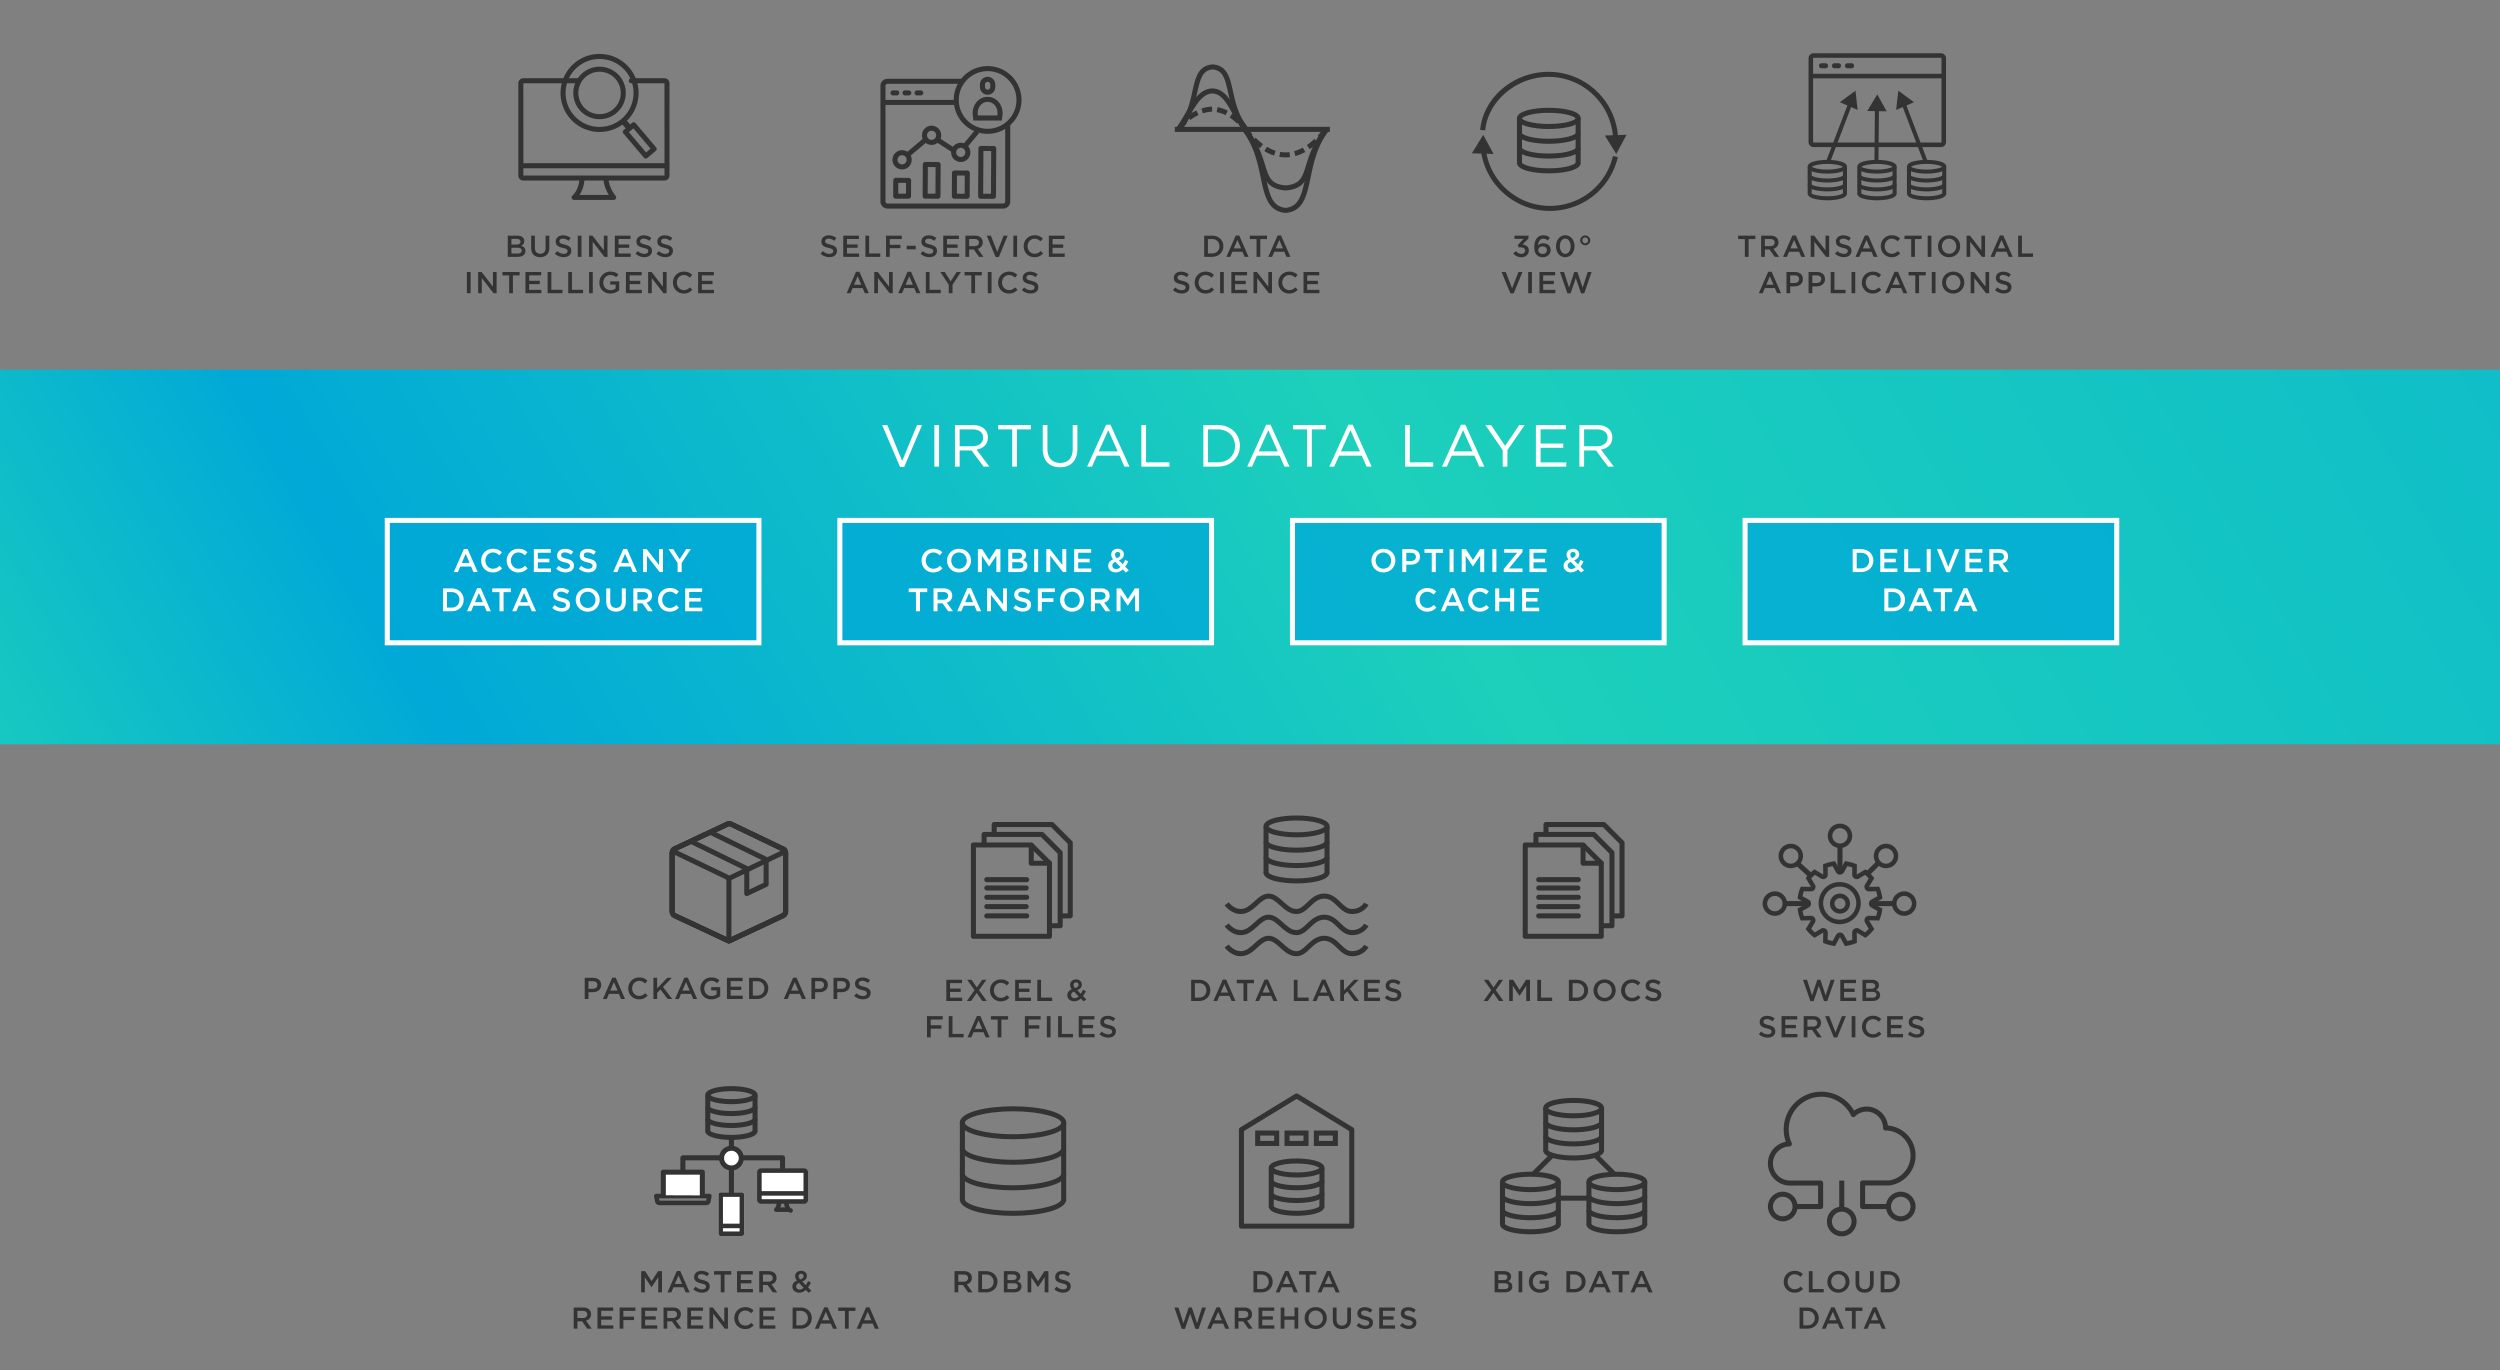 <svg version="1.1" id="Layer_1" xmlns="http://www.w3.org/2000/svg" x="0" y="0" width="820" height="449.398" xml:space="preserve"><rect width="100%" height="100%" fill="#808080" stroke="none"/><style>.st1{fill:#00a8d6;fill-opacity:.75}.st2{fill:#fff}.st3{fill:#333}.st5{fill:#faa31b}.st6{fill:none}</style><linearGradient id="SVGID_1_" gradientUnits="userSpaceOnUse" x1="75.068" y1="376.079" x2="744.932" y2="-10.667"><stop offset="0" stop-color="#17c9c0"/><stop offset=".168" stop-color="#00a9d7"/><stop offset=".564" stop-color="#1cd0bb"/><stop offset="1" stop-color="#0fbec8"/></linearGradient><path fill="url(#SVGID_1_)" d="M-1.105 121.268h822.21v122.876H-1.105z"/><path class="st1" d="M127.025 170.697h121.903v40.141H127.025z"/><path class="st2" d="M249.755 211.665H126.198v-41.796h123.558v41.796zm-121.902-1.655H248.1v-38.485H127.853v38.485z"/><path class="st2" d="M152.153 180.071h1.223l3.304 7.562h-1.395l-.761-1.813h-3.551l-.772 1.813h-1.352l3.304-7.562zm1.888 4.581l-1.298-3.004-1.288 3.004h2.586zM157.824 183.901v-.021c0-2.135 1.598-3.883 3.873-3.883 1.384 0 2.22.483 2.939 1.169l-.847.976c-.601-.558-1.245-.933-2.103-.933-1.427 0-2.478 1.18-2.478 2.649v.021c0 1.47 1.041 2.66 2.478 2.66.922 0 1.513-.365 2.156-.965l.847.858c-.783.815-1.641 1.33-3.046 1.33-2.188.001-3.819-1.705-3.819-3.861zM166.188 183.901v-.021c0-2.135 1.598-3.883 3.873-3.883 1.384 0 2.22.483 2.939 1.169l-.847.976c-.601-.558-1.245-.933-2.103-.933-1.427 0-2.478 1.18-2.478 2.649v.021c0 1.47 1.041 2.66 2.478 2.66.922 0 1.513-.365 2.156-.965l.847.858c-.783.815-1.641 1.33-3.046 1.33-2.189.001-3.819-1.705-3.819-3.861zM175.098 180.125h5.567v1.18h-4.248v1.953h3.765v1.18h-3.765v2.017h4.302v1.18h-5.621v-7.51zM182.443 186.54l.793-.944c.719.622 1.448.976 2.371.976.815 0 1.331-.386 1.331-.944v-.021c0-.537-.301-.826-1.695-1.148-1.599-.386-2.5-.858-2.5-2.242v-.021c0-1.287 1.073-2.178 2.563-2.178 1.094 0 1.963.333 2.725.944l-.708.998c-.676-.504-1.352-.772-2.038-.772-.772 0-1.223.397-1.223.89v.021c0 .579.343.837 1.792 1.18 1.587.386 2.403.955 2.403 2.199v.021c0 1.405-1.105 2.242-2.682 2.242a4.626 4.626 0 0 1-3.132-1.201zM189.864 186.54l.793-.944c.719.622 1.448.976 2.371.976.815 0 1.331-.386 1.331-.944v-.021c0-.537-.301-.826-1.695-1.148-1.599-.386-2.5-.858-2.5-2.242v-.021c0-1.287 1.073-2.178 2.563-2.178 1.094 0 1.963.333 2.725.944l-.708.998c-.676-.504-1.352-.772-2.038-.772-.772 0-1.223.397-1.223.89v.021c0 .579.343.837 1.792 1.18 1.587.386 2.403.955 2.403 2.199v.021c0 1.405-1.105 2.242-2.682 2.242a4.626 4.626 0 0 1-3.132-1.201zM204.437 180.071h1.223l3.304 7.562h-1.395l-.761-1.813h-3.551l-.772 1.813h-1.352l3.304-7.562zm1.888 4.581l-1.298-3.004-1.288 3.004h2.586zM210.912 180.125h1.223l4.022 5.192v-5.192h1.298v7.509h-1.105l-4.141-5.342v5.342h-1.298v-7.509zM222.258 184.673l-2.982-4.548h1.566l2.092 3.314 2.124-3.314h1.512l-2.982 4.516v2.993h-1.33v-2.961zM145.295 192.992h2.8c2.36 0 3.99 1.62 3.99 3.733v.021c0 2.113-1.63 3.754-3.99 3.754h-2.8v-7.508zm1.319 1.201v5.106h1.48c1.577 0 2.606-1.062 2.606-2.532v-.021c0-1.47-1.03-2.553-2.606-2.553h-1.48zM156.48 192.938h1.223l3.304 7.562h-1.395l-.761-1.813H155.3l-.772 1.813h-1.352l3.304-7.562zm1.888 4.581l-1.298-3.004-1.288 3.004h2.586zM163.835 194.215h-2.381v-1.223h6.093v1.223h-2.381v6.286h-1.33v-6.286zM171.298 192.938h1.223l3.304 7.562h-1.395l-.761-1.813h-3.551l-.772 1.813h-1.352l3.304-7.562zm1.889 4.581l-1.298-3.004-1.288 3.004h2.586zM181.151 199.407l.793-.944c.719.622 1.448.976 2.371.976.815 0 1.331-.386 1.331-.944v-.021c0-.537-.301-.826-1.695-1.148-1.598-.386-2.499-.858-2.499-2.242v-.021c0-1.287 1.073-2.178 2.563-2.178 1.094 0 1.963.333 2.725.944l-.708.998c-.676-.504-1.352-.772-2.038-.772-.772 0-1.223.397-1.223.89v.021c0 .579.343.837 1.792 1.18 1.587.386 2.403.955 2.403 2.199v.021c0 1.405-1.105 2.242-2.682 2.242a4.629 4.629 0 0 1-3.133-1.201zM188.85 196.768v-.021c0-2.113 1.63-3.883 3.937-3.883 2.306 0 3.915 1.749 3.915 3.862v.021c0 2.113-1.63 3.883-3.937 3.883-2.306 0-3.915-1.749-3.915-3.862zm6.468 0v-.021c0-1.459-1.062-2.671-2.553-2.671-1.491 0-2.532 1.19-2.532 2.649v.021c0 1.459 1.062 2.66 2.553 2.66 1.492.001 2.532-1.179 2.532-2.638zM198.844 197.315v-4.323h1.319v4.269c0 1.395.719 2.135 1.898 2.135 1.169 0 1.888-.697 1.888-2.081v-4.323h1.319v4.258c0 2.242-1.266 3.369-3.229 3.369-1.951 0-3.195-1.126-3.195-3.304zM207.744 192.992h3.347c.944 0 1.685.279 2.167.751.397.407.622.965.622 1.62v.021c0 1.233-.74 1.974-1.78 2.274l2.027 2.843h-1.566l-1.845-2.617h-1.652v2.617h-1.319v-7.509zm3.25 3.722c.944 0 1.544-.494 1.544-1.255v-.021c0-.805-.579-1.245-1.555-1.245h-1.92v2.521h1.931zM215.829 196.768v-.021c0-2.135 1.599-3.883 3.873-3.883 1.384 0 2.22.483 2.939 1.169l-.847.976c-.601-.558-1.245-.933-2.103-.933-1.427 0-2.478 1.18-2.478 2.649v.021c0 1.47 1.041 2.66 2.478 2.66.922 0 1.512-.365 2.156-.965l.847.858c-.783.815-1.641 1.33-3.046 1.33-2.189.001-3.819-1.705-3.819-3.861zM224.739 192.992h5.567v1.18h-4.248v1.953h3.765v1.18h-3.765v2.017h4.302v1.18h-5.621v-7.51z"/><g><path class="st1" d="M275.478 170.697h121.903v40.141H275.478z"/><path class="st2" d="M398.208 211.665H274.65v-41.796h123.558v41.796zm-121.902-1.655h120.248v-38.485H276.306v38.485z"/><g><path class="st2" d="M302.272 183.901v-.021c0-2.135 1.598-3.883 3.873-3.883 1.384 0 2.22.483 2.939 1.169l-.847.976c-.601-.558-1.245-.933-2.103-.933-1.427 0-2.478 1.18-2.478 2.649v.021c0 1.47 1.041 2.66 2.478 2.66.922 0 1.513-.365 2.156-.965l.847.858c-.783.815-1.641 1.33-3.046 1.33-2.188.001-3.819-1.705-3.819-3.861zM310.636 183.901v-.021c0-2.113 1.63-3.883 3.937-3.883 2.306 0 3.915 1.749 3.915 3.862v.021c0 2.113-1.63 3.883-3.937 3.883-2.306 0-3.915-1.749-3.915-3.862zm6.468 0v-.021c0-1.459-1.062-2.671-2.553-2.671-1.491 0-2.532 1.19-2.532 2.649v.021c0 1.459 1.062 2.66 2.553 2.66 1.492.001 2.532-1.179 2.532-2.638zM320.748 180.125h1.405l2.285 3.551 2.285-3.551h1.405v7.509h-1.319v-5.385l-2.371 3.54h-.042l-2.35-3.518v5.363h-1.298v-7.509zM330.72 180.125h3.368c.858 0 1.534.236 1.963.665.333.333.504.74.504 1.244v.021c0 .901-.515 1.384-1.073 1.673.88.3 1.491.805 1.491 1.824v.021c0 1.341-1.105 2.06-2.778 2.06h-3.476v-7.508zm4.516 2.124c0-.59-.472-.955-1.319-.955h-1.899v1.996h1.802c.848 0 1.416-.333 1.416-1.019v-.022zm-1.127 2.156h-2.092v2.06h2.188c.901 0 1.448-.354 1.448-1.03v-.021c.001-.634-.503-1.009-1.544-1.009zM339.201 180.125h1.319v7.509h-1.319v-7.509zM343.19 180.125h1.223l4.022 5.192v-5.192h1.298v7.509h-1.105l-4.141-5.342v5.342h-1.298v-7.509zM352.325 180.125h5.567v1.18h-4.248v1.953h3.765v1.18h-3.765v2.017h4.302v1.18h-5.621v-7.51zM368.261 186.765c-.644.601-1.395.976-2.295.976-1.405 0-2.457-.848-2.457-2.146v-.021c0-.965.568-1.663 1.598-2.103-.429-.547-.622-1.019-.622-1.566v-.021c0-1.008.815-1.888 2.156-1.888 1.19 0 1.995.805 1.995 1.813v.021c0 .987-.654 1.577-1.652 1.952l1.287 1.309c.29-.429.558-.922.805-1.448l.998.525c-.3.601-.633 1.191-1.019 1.706l1.19 1.202-.987.708-.997-1.019zm-.751-.772l-1.673-1.706c-.697.3-.998.762-.998 1.244v.021c0 .633.525 1.094 1.255 1.094.515.001.987-.246 1.416-.653zm-.043-4.087v-.021c0-.504-.354-.848-.847-.848-.537 0-.901.375-.901.901v.021c0 .375.15.654.569 1.115.771-.278 1.179-.632 1.179-1.168zM300.424 194.215h-2.381v-1.223h6.093v1.223h-2.381v6.286h-1.33v-6.286zM306.192 192.992h3.347c.944 0 1.685.279 2.167.751.397.407.622.965.622 1.62v.021c0 1.233-.74 1.974-1.78 2.274l2.027 2.843h-1.566l-1.845-2.617h-1.652v2.617h-1.319v-7.509zm3.25 3.722c.944 0 1.544-.494 1.544-1.255v-.021c0-.805-.579-1.245-1.555-1.245h-1.92v2.521h1.931zM317.269 192.938h1.223l3.304 7.562h-1.395l-.761-1.813h-3.551l-.772 1.813h-1.352l3.304-7.562zm1.888 4.581l-1.298-3.004-1.288 3.004h2.586zM323.745 192.992h1.223l4.022 5.192v-5.192h1.298v7.509h-1.105l-4.141-5.342v5.342h-1.298v-7.509zM332.376 199.407l.793-.944c.719.622 1.448.976 2.371.976.815 0 1.331-.386 1.331-.944v-.021c0-.537-.301-.826-1.695-1.148-1.598-.386-2.499-.858-2.499-2.242v-.021c0-1.287 1.073-2.178 2.563-2.178 1.094 0 1.963.333 2.725.944l-.708.998c-.676-.504-1.352-.772-2.038-.772-.772 0-1.223.397-1.223.89v.021c0 .579.343.837 1.792 1.18 1.587.386 2.403.955 2.403 2.199v.021c0 1.405-1.105 2.242-2.682 2.242a4.627 4.627 0 0 1-3.133-1.201zM340.408 192.992h5.589v1.201h-4.27v2.049h3.787v1.202h-3.787v3.057h-1.319v-7.509zM347.709 196.768v-.021c0-2.113 1.63-3.883 3.937-3.883 2.306 0 3.915 1.749 3.915 3.862v.021c0 2.113-1.63 3.883-3.937 3.883-2.306 0-3.915-1.749-3.915-3.862zm6.469 0v-.021c0-1.459-1.062-2.671-2.553-2.671-1.491 0-2.532 1.19-2.532 2.649v.021c0 1.459 1.062 2.66 2.553 2.66 1.491.001 2.532-1.179 2.532-2.638zM357.821 192.992h3.347c.944 0 1.685.279 2.167.751.397.407.622.965.622 1.62v.021c0 1.233-.74 1.974-1.781 2.274l2.028 2.843h-1.566l-1.845-2.617h-1.652v2.617h-1.319v-7.509zm3.251 3.722c.944 0 1.544-.494 1.544-1.255v-.021c0-.805-.579-1.245-1.555-1.245h-1.92v2.521h1.931zM366.238 192.992h1.405l2.285 3.551 2.285-3.551h1.405v7.509h-1.319v-5.385l-2.371 3.54h-.042l-2.35-3.518v5.363h-1.298v-7.509z"/></g></g><g><path class="st1" d="M423.931 170.697h121.903v40.141H423.931z"/><path class="st2" d="M546.661 211.665H423.104v-41.796h123.558v41.796zm-121.903-1.655h120.249v-38.485H424.758v38.485z"/><g><path class="st2" d="M449.83 183.901v-.021c0-2.113 1.63-3.883 3.937-3.883 2.306 0 3.915 1.749 3.915 3.862v.021c0 2.113-1.631 3.883-3.937 3.883-2.307 0-3.915-1.749-3.915-3.862zm6.469 0v-.021c0-1.459-1.062-2.671-2.554-2.671s-2.532 1.19-2.532 2.649v.021c0 1.459 1.062 2.66 2.554 2.66s2.532-1.179 2.532-2.638zM459.941 180.125h2.961c1.76 0 2.854.998 2.854 2.51v.021c0 1.685-1.352 2.564-3.004 2.564h-1.49v2.414h-1.32v-7.509zm2.854 3.904c.998 0 1.619-.558 1.619-1.341v-.021c0-.879-.633-1.341-1.619-1.341h-1.533v2.703h1.533zM469.615 181.348h-2.383v-1.223h6.094v1.223h-2.381v6.286h-1.33v-6.286zM475.457 180.125h1.32v7.509h-1.32v-7.509zM479.447 180.125h1.404l2.285 3.551 2.285-3.551h1.404v7.509h-1.318v-5.385l-2.371 3.54h-.043l-2.35-3.518v5.363h-1.297v-7.509zM489.494 180.125h1.32v7.509h-1.32v-7.509zM493.215 186.658l4.432-5.364h-4.291v-1.169h6.018v.976l-4.441 5.363h4.441v1.169h-6.158v-.975zM501.676 180.125h5.566v1.18h-4.248v1.953h3.766v1.18h-3.766v2.017h4.301v1.18h-5.619v-7.51zM517.611 186.765c-.645.601-1.395.976-2.295.976-1.406 0-2.457-.848-2.457-2.146v-.021c0-.965.568-1.663 1.598-2.103-.428-.547-.621-1.019-.621-1.566v-.021c0-1.008.814-1.888 2.156-1.888 1.189 0 1.994.805 1.994 1.813v.021c0 .987-.654 1.577-1.652 1.952l1.287 1.309c.291-.429.559-.922.805-1.448l.998.525c-.301.601-.633 1.191-1.02 1.706l1.191 1.202-.986.708-.998-1.019zm-.75-.772l-1.674-1.706c-.697.3-.998.762-.998 1.244v.021c0 .633.525 1.094 1.256 1.094.514.001.987-.246 1.416-.653zm-.043-4.087v-.021c0-.504-.355-.848-.848-.848-.537 0-.902.375-.902.901v.021c0 .375.15.654.568 1.115.774-.278 1.182-.632 1.182-1.168zM464.273 196.768v-.021c0-2.135 1.598-3.883 3.871-3.883 1.385 0 2.221.483 2.939 1.169l-.848.976c-.6-.558-1.244-.933-2.102-.933-1.426 0-2.479 1.18-2.479 2.649v.021c0 1.47 1.041 2.66 2.479 2.66.922 0 1.512-.365 2.156-.965l.848.858c-.783.815-1.643 1.33-3.047 1.33-2.186.001-3.817-1.705-3.817-3.861zM475.844 192.938h1.223l3.305 7.562h-1.395l-.762-1.813h-3.551l-.771 1.813h-1.352l3.303-7.562zm1.888 4.581l-1.299-3.004-1.287 3.004h2.586zM481.516 196.768v-.021c0-2.135 1.598-3.883 3.871-3.883 1.385 0 2.221.483 2.939 1.169l-.848.976c-.6-.558-1.244-.933-2.102-.933-1.426 0-2.479 1.18-2.479 2.649v.021c0 1.47 1.041 2.66 2.479 2.66.922 0 1.512-.365 2.156-.965l.848.858c-.783.815-1.643 1.33-3.047 1.33-2.187.001-3.817-1.705-3.817-3.861zM490.426 192.992h1.318v3.122h3.582v-3.122h1.32v7.509h-1.32v-3.165h-3.582v3.165h-1.318v-7.509zM499.24 192.992h5.566v1.18h-4.248v1.953h3.766v1.18h-3.766v2.017h4.301v1.18h-5.619v-7.51z"/></g></g><g><path class="st1" d="M572.384 170.697h121.903v40.141H572.384z"/><path class="st2" d="M695.113 211.665H571.557v-41.796h123.557v41.796zm-121.902-1.655h120.248v-38.485H573.211v38.485z"/><g><path class="st2" d="M607.682 180.125h2.799c2.359 0 3.99 1.62 3.99 3.733v.021c0 2.113-1.631 3.754-3.99 3.754h-2.799v-7.508zm1.318 1.201v5.106h1.48c1.576 0 2.607-1.062 2.607-2.532v-.021c0-1.47-1.031-2.553-2.607-2.553H609zM616.73 180.125h5.566v1.18h-4.246v1.953h3.764v1.18h-3.764v2.017h4.301v1.18h-5.621v-7.51zM624.58 180.125h1.32v6.308h3.947v1.201h-5.268v-7.509zM631.957 180.125h1.32v7.509h-1.32v-7.509zM635.303 180.125h1.459l2.264 5.771 2.252-5.771h1.428l-3.111 7.562h-1.17l-3.122-7.562zM644.654 180.125h5.566v1.18h-4.248v1.953h3.766v1.18h-3.766v2.017h4.301v1.18h-5.619v-7.51zM652.504 180.125h3.346c.943 0 1.684.279 2.168.751.396.407.621.965.621 1.62v.021c0 1.233-.74 1.974-1.781 2.274l2.027 2.843h-1.564l-1.846-2.617h-1.652v2.617h-1.318v-7.509zm3.25 3.722c.943 0 1.545-.494 1.545-1.255v-.021c0-.805-.58-1.245-1.557-1.245h-1.92v2.521h1.932zM618.061 192.992h2.801c2.359 0 3.99 1.62 3.99 3.733v.021c0 2.113-1.631 3.754-3.99 3.754h-2.801v-7.508zm1.32 1.201v5.106h1.48c1.576 0 2.605-1.062 2.605-2.532v-.021c0-1.47-1.029-2.553-2.605-2.553h-1.48zM629.246 192.938h1.223l3.303 7.562h-1.395l-.762-1.813h-3.551l-.771 1.813h-1.352l3.305-7.562zm1.887 4.581l-1.297-3.004-1.287 3.004h2.584zM636.602 194.215h-2.383v-1.223h6.094v1.223h-2.381v6.286h-1.33v-6.286zM644.064 192.938h1.223l3.303 7.562h-1.395l-.762-1.813h-3.551l-.771 1.813h-1.352l3.305-7.562zm1.887 4.581l-1.297-3.004-1.287 3.004h2.584z"/></g></g><g><path class="st2" d="M289.341 139.411h1.716l4.856 11.759 4.875-11.759h1.658l-5.87 13.748h-1.365l-5.87-13.748zM306.478 139.411h1.541v13.65h-1.541v-13.65zM313.223 139.411h5.87c1.677 0 3.022.507 3.881 1.365.663.663 1.053 1.619 1.053 2.691v.039c0 2.262-1.56 3.588-3.705 3.978l4.193 5.577h-1.892l-3.959-5.304h-3.9v5.304h-1.541v-13.65zm5.733 6.962c2.048 0 3.51-1.053 3.51-2.808v-.039c0-1.677-1.287-2.691-3.491-2.691h-4.212v5.538h4.193zM331.999 140.834h-4.583v-1.423h10.726v1.423h-4.583v12.227h-1.56v-12.227zM342.018 147.348v-7.937h1.541v7.839c0 2.944 1.579 4.602 4.173 4.602 2.516 0 4.115-1.521 4.115-4.505v-7.937h1.541v7.82c0 3.978-2.282 6.045-5.694 6.045-3.375.001-5.676-2.066-5.676-5.927zM362.803 139.313h1.443l6.221 13.748h-1.658l-1.599-3.607h-7.43l-1.618 3.607h-1.58l6.221-13.748zm3.802 8.737l-3.101-6.942-3.12 6.942h6.221zM374.362 139.411h1.541v12.227h7.683v1.423h-9.224v-13.65zM394.696 139.411h4.739c4.29 0 7.254 2.944 7.254 6.786v.039c0 3.842-2.964 6.825-7.254 6.825h-4.739v-13.65zm1.541 1.423v10.804h3.198c3.452 0 5.655-2.34 5.655-5.363v-.039c0-3.022-2.204-5.402-5.655-5.402h-3.198zM415.305 139.313h1.443l6.221 13.748h-1.658l-1.598-3.607h-7.431l-1.618 3.607h-1.58l6.221-13.748zm3.802 8.737l-3.101-6.942-3.12 6.942h6.221zM428.717 140.834h-4.582v-1.423h10.726v1.423h-4.583v12.227h-1.561v-12.227zM442.248 139.313h1.443l6.221 13.748h-1.658l-1.598-3.607h-7.431l-1.618 3.607h-1.58l6.221-13.748zm3.803 8.737l-3.101-6.942-3.12 6.942h6.221zM460.865 139.411h1.541v12.227h7.684v1.423h-9.225v-13.65zM479.193 139.313h1.441l6.223 13.748h-1.658l-1.6-3.607h-7.43l-1.619 3.607h-1.578l6.221-13.748zm3.803 8.737l-3.102-6.942-3.119 6.942h6.221zM492.877 147.66l-5.674-8.249h1.871l4.604 6.825 4.641-6.825h1.793l-5.674 8.229v5.421h-1.561v-5.401zM503.775 139.411h9.867v1.404h-8.328v4.661h7.449v1.404h-7.449v4.777h8.426v1.404h-9.965v-13.65zM518.047 139.411h5.869c1.678 0 3.023.507 3.881 1.365.662.663 1.053 1.619 1.053 2.691v.039c0 2.262-1.561 3.588-3.705 3.978l4.193 5.577h-1.893l-3.959-5.304h-3.9v5.304h-1.539v-13.65zm5.732 6.962c2.047 0 3.51-1.053 3.51-2.808v-.039c0-1.677-1.287-2.691-3.49-2.691h-4.213v5.538h4.193z"/></g><g><path class="st3" d="M332.277 373.68c-8.676 0-17.459-1.857-17.459-5.409s8.783-5.41 17.459-5.41 17.459 1.858 17.459 5.41-8.782 5.409-17.459 5.409zm0-9.165c-9.647 0-15.804 2.225-15.804 3.756s6.157 3.755 15.804 3.755 15.804-2.224 15.804-3.755-6.156-3.756-15.804-3.756zM332.277 382.052c-8.676 0-17.459-1.857-17.459-5.409h1.655c0 1.531 6.157 3.755 15.804 3.755s15.804-2.224 15.804-3.755h1.655c.001 3.551-8.782 5.409-17.459 5.409zM332.277 390.424c-8.676 0-17.459-1.857-17.459-5.409h1.655c0 1.531 6.157 3.755 15.804 3.755s15.804-2.224 15.804-3.755h1.655c.001 3.551-8.782 5.409-17.459 5.409zM332.277 398.797c-8.676 0-17.459-1.857-17.459-5.409h1.655c0 1.531 6.157 3.755 15.804 3.755s15.804-2.224 15.804-3.755h1.655c.001 3.551-8.782 5.409-17.459 5.409z"/><path class="st3" d="M314.832 368.354h1.655v25.485h-1.655zM348.053 368.354h1.655v25.485h-1.655zM493.025 321.37l-2.424 3.396 2.523 3.557h-1.441l-1.838-2.652-1.826 2.652h-1.402l2.514-3.536-2.414-3.417h1.441l1.729 2.522 1.738-2.522h1.4zM495 321.37h1.303l2.115 3.288 2.115-3.288h1.303v6.953h-1.223v-4.986l-2.195 3.277h-.039l-2.176-3.258v4.967H495v-6.953zM504.236 321.37h1.223v5.841h3.654v1.112h-4.877v-6.953zM514.594 321.37h2.594c2.186 0 3.695 1.5 3.695 3.456v.021c0 1.957-1.51 3.477-3.695 3.477h-2.594v-6.954zm1.222 1.112v4.729h1.371c1.461 0 2.414-.983 2.414-2.345v-.02c0-1.361-.953-2.364-2.414-2.364h-1.371zM522.67 324.866v-.02c0-1.957 1.51-3.596 3.645-3.596 2.137 0 3.627 1.619 3.627 3.575v.021c0 1.957-1.51 3.596-3.646 3.596s-3.626-1.619-3.626-3.576zm5.99 0v-.02c0-1.352-.984-2.474-2.365-2.474s-2.344 1.103-2.344 2.453v.021c0 1.351.982 2.463 2.363 2.463s2.346-1.091 2.346-2.443zM531.727 324.866v-.02c0-1.977 1.48-3.596 3.586-3.596 1.281 0 2.057.446 2.721 1.082l-.783.904c-.557-.517-1.152-.864-1.947-.864-1.322 0-2.295 1.093-2.295 2.453v.021c0 1.36.963 2.463 2.295 2.463.854 0 1.4-.337 1.996-.894l.785.795c-.725.755-1.52 1.231-2.822 1.231-2.027.001-3.536-1.578-3.536-3.575zM539.512 327.31l.736-.874c.666.576 1.34.904 2.195.904.754 0 1.23-.357 1.23-.874v-.02c0-.497-.277-.766-1.568-1.063-1.48-.357-2.314-.795-2.314-2.076v-.02c0-1.192.992-2.017 2.373-2.017 1.014 0 1.818.308 2.523.874l-.654.924c-.627-.467-1.252-.715-1.889-.715-.715 0-1.133.367-1.133.824v.02c0 .537.318.775 1.66 1.093 1.469.357 2.225.885 2.225 2.036v.021c0 1.301-1.023 2.076-2.482 2.076a4.288 4.288 0 0 1-2.902-1.113zM390.696 321.37h2.593c2.185 0 3.695 1.5 3.695 3.456v.021c0 1.957-1.51 3.477-3.695 3.477h-2.593v-6.954zm1.221 1.112v4.729h1.371c1.46 0 2.414-.983 2.414-2.345v-.02c0-1.361-.954-2.364-2.414-2.364h-1.371zM401.054 321.32h1.132l3.06 7.003h-1.291l-.706-1.679h-3.288l-.715 1.679h-1.252l3.06-7.003zm1.749 4.242l-1.202-2.781-1.192 2.781h2.394zM407.867 322.502h-2.205v-1.132h5.643v1.132h-2.206v5.821h-1.232v-5.821zM414.779 321.32h1.133l3.06 7.003h-1.291l-.706-1.679h-3.287l-.715 1.679h-1.252l3.058-7.003zm1.749 4.242l-1.202-2.781-1.191 2.781h2.393zM424.373 321.37h1.222v5.841h3.655v1.112h-4.877v-6.953zM433.6 321.32h1.133l3.059 7.003H436.5l-.705-1.679h-3.288l-.715 1.679h-1.252l3.06-7.003zm1.748 4.242l-1.201-2.781-1.192 2.781h2.393zM439.598 321.37h1.222v3.496l3.308-3.496h1.51l-2.9 2.989 3.029 3.964h-1.489l-2.374-3.129-1.083 1.112v2.017h-1.222v-6.953zM447.424 321.37h5.154v1.093h-3.934v1.808h3.487v1.093h-3.487v1.867h3.984v1.093h-5.205v-6.954zM454.227 327.31l.734-.874c.666.576 1.342.904 2.195.904.756 0 1.232-.357 1.232-.874v-.02c0-.497-.279-.766-1.57-1.063-1.48-.357-2.314-.795-2.314-2.076v-.02c0-1.192.994-2.017 2.375-2.017 1.012 0 1.816.308 2.521.874l-.654.924c-.627-.467-1.252-.715-1.889-.715-.715 0-1.131.367-1.131.824v.02c0 .537.316.775 1.658 1.093 1.471.357 2.225.885 2.225 2.036v.021c0 1.301-1.023 2.076-2.482 2.076a4.281 4.281 0 0 1-2.9-1.113z"/><g><path class="st3" d="M411.139 416.942h2.594c2.185 0 3.695 1.5 3.695 3.456v.021c0 1.957-1.511 3.477-3.695 3.477h-2.594v-6.954zm1.222 1.113v4.729h1.371c1.459 0 2.413-.983 2.413-2.345v-.02c0-1.361-.954-2.364-2.413-2.364h-1.371zM421.498 416.893h1.132l3.06 7.003h-1.291l-.705-1.679h-3.289l-.715 1.679h-1.252l3.06-7.003zm1.748 4.241l-1.202-2.781-1.192 2.781h2.394zM428.311 418.074h-2.205v-1.132h5.643v1.132h-2.205v5.821h-1.232v-5.821zM435.223 416.893h1.133l3.06 7.003h-1.291l-.706-1.679h-3.287l-.715 1.679h-1.252l3.058-7.003zm1.749 4.241l-1.202-2.781-1.191 2.781h2.393zM385.193 428.86h1.321l1.659 5.155 1.709-5.176h1.033l1.708 5.176 1.659-5.155h1.281l-2.414 7.003h-1.063l-1.708-4.997-1.708 4.997h-1.053l-2.424-7.003zM398.999 428.811h1.132l3.06 7.003H401.9l-.706-1.679h-3.288l-.715 1.679h-1.252l3.06-7.003zm1.749 4.241l-1.202-2.781-1.192 2.781h2.394zM404.997 428.86h3.099c.874 0 1.56.258 2.007.695.367.377.576.894.576 1.5v.02c0 1.143-.686 1.828-1.65 2.105l1.877 2.633h-1.45l-1.708-2.424h-1.53v2.424h-1.222v-6.953zm3.01 3.447c.874 0 1.431-.457 1.431-1.162v-.02c0-.745-.537-1.152-1.44-1.152h-1.778v2.334h1.787zM412.793 428.86h5.155v1.093h-3.934v1.808h3.487v1.093h-3.487v1.867h3.983v1.093h-5.205v-6.954zM420.062 428.86h1.222v2.891h3.317v-2.891h1.223v6.953h-1.223v-2.931h-3.317v2.931h-1.222v-6.953zM427.918 432.356v-.02c0-1.957 1.51-3.596 3.646-3.596s3.626 1.619 3.626 3.575v.021c0 1.957-1.51 3.596-3.646 3.596s-3.626-1.619-3.626-3.576zm5.99 0v-.02c0-1.352-.983-2.474-2.364-2.474s-2.345 1.103-2.345 2.453v.021c0 1.351.984 2.463 2.364 2.463 1.381.001 2.345-1.091 2.345-2.443zM437.174 432.863v-4.003h1.222v3.953c0 1.291.665 1.977 1.759 1.977 1.082 0 1.748-.646 1.748-1.927v-4.003h1.222v3.943c0 2.076-1.173 3.119-2.989 3.119-1.81.001-2.962-1.042-2.962-3.059zM444.95 434.8l.735-.874c.665.576 1.341.904 2.195.904.754 0 1.231-.357 1.231-.874v-.02c0-.497-.278-.766-1.569-1.063-1.48-.357-2.314-.795-2.314-2.076v-.02c0-1.192.993-2.017 2.374-2.017 1.013 0 1.817.308 2.522.874l-.655.924c-.626-.467-1.251-.715-1.888-.715-.715 0-1.132.367-1.132.824v.02c0 .537.317.775 1.659 1.093 1.47.357 2.225.885 2.225 2.036v.021c0 1.301-1.023 2.076-2.483 2.076a4.283 4.283 0 0 1-2.9-1.113zM452.389 428.86h5.156v1.093h-3.935v1.808h3.487v1.093h-3.487v1.867h3.983v1.093h-5.205v-6.954zM459.191 434.8l.736-.874c.666.576 1.34.904 2.195.904.754 0 1.23-.357 1.23-.874v-.02c0-.497-.277-.766-1.568-1.063-1.48-.357-2.314-.795-2.314-2.076v-.02c0-1.192.992-2.017 2.373-2.017 1.014 0 1.818.308 2.523.874l-.654.924c-.627-.467-1.252-.715-1.889-.715-.715 0-1.133.367-1.133.824v.02c0 .537.318.775 1.66 1.093 1.469.357 2.225.885 2.225 2.036v.021c0 1.301-1.023 2.076-2.482 2.076a4.288 4.288 0 0 1-2.902-1.113z"/></g><g><path class="st3" d="M191.796 320.721h2.742c1.629 0 2.642.924 2.642 2.324v.02c0 1.56-1.251 2.374-2.781 2.374h-1.381v2.235h-1.222v-6.953zm2.642 3.615c.924 0 1.5-.517 1.5-1.241v-.021c0-.814-.586-1.241-1.5-1.241h-1.42v2.503h1.42zM200.814 320.671h1.132l3.06 7.003h-1.291l-.706-1.679h-3.288l-.715 1.679h-1.252l3.06-7.003zm1.748 4.241l-1.202-2.781-1.192 2.781h2.394zM206.067 324.217v-.02c0-1.977 1.48-3.596 3.586-3.596 1.282 0 2.057.446 2.722 1.082l-.785.904c-.556-.517-1.152-.864-1.947-.864-1.321 0-2.294 1.093-2.294 2.454v.02c0 1.36.963 2.463 2.294 2.463.854 0 1.401-.337 1.997-.894l.785.795c-.725.755-1.52 1.231-2.821 1.231-2.026.001-3.537-1.578-3.537-3.575zM214.32 320.721h1.222v3.496l3.308-3.496h1.51l-2.9 2.989 3.029 3.964h-1.49l-2.374-3.129-1.083 1.112v2.017h-1.222v-6.953zM224.47 320.671h1.132l3.06 7.003h-1.291l-.706-1.679h-3.288l-.715 1.679h-1.252l3.06-7.003zm1.749 4.241l-1.202-2.781-1.192 2.781h2.394zM229.723 324.217v-.02c0-1.947 1.49-3.596 3.586-3.596 1.212 0 1.957.337 2.672.943l-.775.924c-.537-.457-1.063-.745-1.947-.745-1.282 0-2.255 1.122-2.255 2.454v.02c0 1.431.943 2.483 2.364 2.483.656 0 1.252-.209 1.679-.526v-1.302h-1.778v-1.062h2.96v2.92a4.431 4.431 0 0 1-2.9 1.083c-2.175 0-3.606-1.55-3.606-3.576zM238.433 320.721h5.155v1.093h-3.934v1.808h3.487v1.093h-3.487v1.867h3.983v1.093h-5.205v-6.954zM245.703 320.721h2.593c2.185 0 3.695 1.5 3.695 3.457v.02c0 1.957-1.51 3.477-3.695 3.477h-2.593v-6.954zm1.221 1.112v4.729h1.371c1.46 0 2.414-.983 2.414-2.345v-.02c0-1.361-.954-2.364-2.414-2.364h-1.371zM260.143 320.671h1.132l3.06 7.003h-1.291l-.706-1.679h-3.288l-.715 1.679h-1.252l3.06-7.003zm1.748 4.241l-1.202-2.781-1.192 2.781h2.394zM266.141 320.721h2.742c1.629 0 2.642.924 2.642 2.324v.02c0 1.56-1.251 2.374-2.781 2.374h-1.381v2.235h-1.222v-6.953zm2.642 3.615c.924 0 1.5-.517 1.5-1.241v-.021c0-.814-.586-1.241-1.5-1.241h-1.42v2.503h1.42zM273.391 320.721h2.742c1.629 0 2.642.924 2.642 2.324v.02c0 1.56-1.251 2.374-2.781 2.374h-1.381v2.235h-1.222v-6.953zm2.642 3.615c.924 0 1.5-.517 1.5-1.241v-.021c0-.814-.586-1.241-1.5-1.241h-1.42v2.503h1.42zM280.174 326.66l.735-.874c.666.576 1.341.904 2.195.904.755 0 1.232-.357 1.232-.874v-.02c0-.497-.278-.766-1.57-1.063-1.48-.357-2.314-.795-2.314-2.076v-.02c0-1.192.994-2.017 2.375-2.017 1.013 0 1.817.308 2.523.874l-.656.924c-.625-.467-1.251-.715-1.887-.715-.715 0-1.132.367-1.132.824v.02c0 .537.318.775 1.659 1.093 1.47.357 2.225.885 2.225 2.036v.021c0 1.301-1.023 2.076-2.483 2.076a4.283 4.283 0 0 1-2.902-1.113z"/></g><g><path class="st3" d="M313.085 416.942h3.099c.874 0 1.56.258 2.007.695.367.377.576.894.576 1.5v.02c0 1.143-.686 1.828-1.649 2.105l1.877 2.633h-1.45l-1.708-2.424h-1.53v2.424h-1.222v-6.953zm3.01 3.447c.874 0 1.431-.457 1.431-1.162v-.02c0-.745-.537-1.152-1.44-1.152h-1.778v2.334h1.787zM320.881 416.942h2.593c2.185 0 3.695 1.5 3.695 3.456v.021c0 1.957-1.51 3.477-3.695 3.477h-2.593v-6.954zm1.222 1.113v4.729h1.371c1.46 0 2.414-.983 2.414-2.345v-.02c0-1.361-.954-2.364-2.414-2.364h-1.371zM329.263 416.942h3.119c.794 0 1.42.218 1.818.615.308.309.467.686.467 1.152v.021c0 .834-.477 1.281-.993 1.549.814.278 1.38.745 1.38 1.689v.02c0 1.241-1.023 1.907-2.573 1.907h-3.218v-6.953zm4.182 1.967c0-.547-.437-.885-1.222-.885h-1.758v1.848h1.668c.785 0 1.312-.308 1.312-.943v-.02zm-1.043 1.996h-1.937v1.907h2.026c.834 0 1.341-.327 1.341-.953v-.021c.001-.585-.466-.933-1.43-.933zM337.049 416.942h1.301l2.116 3.288 2.116-3.288h1.301v6.953h-1.222v-4.986l-2.195 3.277h-.04l-2.175-3.258v4.967h-1.202v-6.953zM345.818 422.882l.735-.874c.666.576 1.341.904 2.195.904.755 0 1.232-.357 1.232-.874v-.02c0-.497-.278-.766-1.57-1.063-1.48-.357-2.314-.795-2.314-2.076v-.02c0-1.192.994-2.017 2.375-2.017 1.013 0 1.817.308 2.523.874l-.656.924c-.625-.467-1.251-.715-1.887-.715-.715 0-1.132.367-1.132.824v.02c0 .537.318.775 1.659 1.093 1.47.357 2.225.885 2.225 2.036v.021c0 1.301-1.023 2.076-2.483 2.076a4.286 4.286 0 0 1-2.902-1.113z"/></g><g><path class="st3" d="M210.297 416.942h1.301l2.116 3.288 2.116-3.288h1.301v6.953h-1.222v-4.986l-2.195 3.277h-.04l-2.175-3.258v4.967h-1.202v-6.953zM221.996 416.893h1.132l3.06 7.003h-1.291l-.706-1.679h-3.288l-.715 1.679h-1.252l3.06-7.003zm1.749 4.241l-1.202-2.781-1.192 2.781h2.394zM227.408 422.882l.735-.874c.666.576 1.341.904 2.195.904.755 0 1.232-.357 1.232-.874v-.02c0-.497-.278-.766-1.57-1.063-1.48-.357-2.314-.795-2.314-2.076v-.02c0-1.192.994-2.017 2.375-2.017 1.013 0 1.817.308 2.523.874l-.656.924c-.625-.467-1.251-.715-1.887-.715-.715 0-1.132.367-1.132.824v.02c0 .537.318.775 1.659 1.093 1.47.357 2.225.885 2.225 2.036v.021c0 1.301-1.023 2.076-2.483 2.076a4.286 4.286 0 0 1-2.902-1.113zM236.406 418.074h-2.205v-1.132h5.642v1.132h-2.205v5.821h-1.232v-5.821zM241.749 416.942h5.155v1.093h-3.934v1.808h3.487v1.093h-3.487v1.867h3.983v1.093h-5.205v-6.954zM249.019 416.942h3.099c.874 0 1.56.258 2.007.695.367.377.576.894.576 1.5v.02c0 1.143-.686 1.828-1.649 2.105l1.877 2.633h-1.45l-1.708-2.424h-1.53v2.424h-1.222v-6.953zm3.009 3.447c.874 0 1.431-.457 1.431-1.162v-.02c0-.745-.537-1.152-1.44-1.152h-1.778v2.334h1.787zM264.303 423.091c-.596.557-1.292.904-2.126.904-1.301 0-2.275-.785-2.275-1.987v-.02c0-.894.527-1.54 1.48-1.947-.397-.506-.576-.943-.576-1.45v-.02c0-.934.755-1.748 1.997-1.748 1.103 0 1.848.745 1.848 1.679v.02c0 .914-.606 1.46-1.53 1.808l1.192 1.212c.268-.397.517-.854.745-1.341l.924.486c-.278.557-.586 1.104-.944 1.58l1.103 1.112-.914.655-.924-.943zm-.695-.715l-1.55-1.58c-.646.278-.924.706-.924 1.152v.021c0 .586.487 1.013 1.162 1.013.477-.001.914-.229 1.312-.606zm-.04-3.785v-.02c0-.467-.328-.785-.785-.785-.497 0-.834.348-.834.835v.02c0 .348.139.606.526 1.033.715-.259 1.093-.586 1.093-1.083zM188.175 428.86h3.099c.874 0 1.56.258 2.007.695.367.377.576.894.576 1.5v.02c0 1.143-.686 1.828-1.649 2.105l1.877 2.633h-1.45l-1.708-2.424h-1.53v2.424h-1.222v-6.953zm3.01 3.447c.874 0 1.431-.457 1.431-1.162v-.02c0-.745-.537-1.152-1.44-1.152h-1.778v2.334h1.787zM195.971 428.86h5.155v1.093h-3.934v1.808h3.487v1.093h-3.487v1.867h3.983v1.093h-5.205v-6.954zM203.241 428.86h5.175v1.112h-3.954v1.897h3.507v1.112h-3.507v2.831h-1.222v-6.952zM210.371 428.86h5.155v1.093h-3.934v1.808h3.487v1.093h-3.487v1.867h3.983v1.093h-5.205v-6.954zM217.641 428.86h3.099c.874 0 1.56.258 2.007.695.367.377.576.894.576 1.5v.02c0 1.143-.686 1.828-1.649 2.105l1.877 2.633h-1.45l-1.708-2.424h-1.53v2.424h-1.222v-6.953zm3.009 3.447c.874 0 1.431-.457 1.431-1.162v-.02c0-.745-.537-1.152-1.44-1.152h-1.778v2.334h1.787zM225.437 428.86h5.155v1.093h-3.934v1.808h3.487v1.093h-3.487v1.867h3.983v1.093h-5.205v-6.954zM232.706 428.86h1.132l3.725 4.808v-4.808h1.202v6.953h-1.023l-3.834-4.947v4.947h-1.202v-6.953zM240.859 432.356v-.02c0-1.977 1.48-3.596 3.586-3.596 1.282 0 2.057.446 2.722 1.082l-.785.904c-.556-.517-1.152-.864-1.947-.864-1.321 0-2.294 1.093-2.294 2.453v.021c0 1.36.963 2.463 2.294 2.463.854 0 1.401-.337 1.997-.894l.785.795c-.725.755-1.52 1.231-2.821 1.231-2.026.002-3.537-1.577-3.537-3.575zM249.112 428.86h5.155v1.093h-3.934v1.808h3.487v1.093h-3.487v1.867h3.983v1.093h-5.205v-6.954zM259.977 428.86h2.593c2.185 0 3.695 1.5 3.695 3.456v.021c0 1.957-1.51 3.477-3.695 3.477h-2.593v-6.954zm1.221 1.113v4.729h1.371c1.46 0 2.414-.983 2.414-2.345v-.02c0-1.361-.954-2.364-2.414-2.364h-1.371zM270.335 428.811h1.132l3.06 7.003h-1.291l-.706-1.679h-3.288l-.715 1.679h-1.252l3.06-7.003zm1.748 4.241l-1.202-2.781-1.192 2.781h2.394zM277.148 429.992h-2.205v-1.132h5.642v1.132h-2.205v5.821h-1.232v-5.821zM284.061 428.811h1.132l3.06 7.003h-1.291l-.706-1.679h-3.288l-.715 1.679h-1.252l3.06-7.003zm1.748 4.241l-1.202-2.781-1.192 2.781h2.394z"/></g><g><path d="M243.31 405.415h-6.901a.768.768 0 0 1-.768-.768v-12.804c0-.424.344-.768.768-.768h6.901c.424 0 .768.344.768.768v12.804a.768.768 0 0 1-.768.768z" fill-rule="evenodd" clip-rule="evenodd" fill="#fff"/><path class="st3" d="M242.588 392.564v11.361h-5.458v-11.361h5.458m.722-1.489h-6.901a.768.768 0 0 0-.768.768v12.804c0 .424.344.768.768.768h6.901a.768.768 0 0 0 .768-.768v-12.804a.768.768 0 0 0-.768-.768z"/><path class="st3" d="M242.879 402.859h-6.008a.746.746 0 0 1 0-1.49h6.008a.746.746 0 0 1 0 1.49zM231.596 395.315h-15.259c-.715 0-1.343-.466-1.46-1.083l-.34-1.782a.745.745 0 0 1 .732-.885h17.396a.747.747 0 0 1 .732.885l-.34 1.783c-.118.617-.745 1.082-1.461 1.082zm-15.284-1.507l15.284.018c.01-.003.017-.003.022 0l.146-.77h-15.596l.144.752z"/><path class="st2" d="M217.565 392.047v-7.581h12.803v7.626"/><path class="st3" d="M230.368 392.919a.828.828 0 0 1-.828-.827v-6.798h-11.147v6.753a.828.828 0 0 1-1.656 0v-7.58c0-.457.371-.827.828-.827h12.803c.457 0 .828.37.828.827v7.625a.828.828 0 0 1-.828.827z"/><path class="st3" d="M224.814 383.829h-1.655v-4.069c0-.457.371-.827.828-.827h32.69c.457 0 .828.37.828.827v3.971h-1.655v-3.144h-31.035v3.242z"/><path class="st3" d="M239.078 373.553h1.655v18.443h-1.655z"/><circle class="st2" cx="239.905" cy="379.863" r="3.241"/><path class="st3" d="M239.905 383.932c-2.244 0-4.069-1.825-4.069-4.068s1.826-4.068 4.069-4.068 4.069 1.825 4.069 4.068-1.825 4.068-4.069 4.068zm0-6.483c-1.331 0-2.414 1.083-2.414 2.414s1.083 2.414 2.414 2.414 2.414-1.083 2.414-2.414-1.083-2.414-2.414-2.414z"/><g><path class="st3" d="M239.905 362.174c-3.19 0-8.59-.624-8.59-2.966s5.4-2.966 8.59-2.966 8.59.624 8.59 2.966-5.399 2.966-8.59 2.966zm-6.891-2.966c.431.441 2.721 1.312 6.892 1.312 4.17 0 6.46-.87 6.891-1.312-.432-.441-2.721-1.312-6.891-1.312s-6.461.871-6.892 1.312zM239.905 366.082c-3.19 0-8.59-.624-8.59-2.966h1.655c.202.332 2.51 1.312 6.935 1.312 4.424 0 6.732-.979 6.949-1.388l1.641.076c0 2.342-5.399 2.966-8.59 2.966zM239.905 369.989c-3.19 0-8.59-.624-8.59-2.966h1.655c.202.332 2.509 1.312 6.935 1.312 4.425 0 6.732-.979 6.949-1.387l1.641.075c0 2.342-5.399 2.966-8.59 2.966zM239.905 373.897c-3.19 0-8.59-.624-8.59-2.966h1.655c.202.332 2.51 1.312 6.935 1.312 4.424 0 6.732-.979 6.949-1.388l1.641.076c0 2.342-5.399 2.966-8.59 2.966z"/><path class="st3" d="M231.321 359.248h1.655v11.895h-1.655zM246.827 359.248h1.655v11.895h-1.655z"/></g><g><path class="st2" d="M249.644 383.961a.562.562 0 0 0-.562.562v9.002c0 .31.252.562.562.562h14.086c.31 0 .562-.252.562-.562v-9.002a.562.562 0 0 0-.562-.562h-14.086z"/><path class="st3" d="M263.73 394.832h-14.086a1.308 1.308 0 0 1-1.307-1.307v-9.002c0-.721.586-1.308 1.307-1.308h14.086c.721 0 1.307.587 1.307 1.308v9.002c0 .721-.586 1.307-1.307 1.307zm-13.904-1.49h13.721v-8.636h-13.721v8.636zm13.904-8.636h.01-.01z"/><path class="st3" d="M264.229 392.179h-15.083a.746.746 0 0 1 0-1.49h15.083a.746.746 0 0 1 0 1.49zM258.742 397.518h-4.109a.745.745 0 0 1-.475-1.319c.011-.01.51-.467.543-1.445.015-.411.367-.753.77-.719a.745.745 0 0 1 .719.77 4.054 4.054 0 0 1-.226 1.224h1.513a4.485 4.485 0 0 1-.291-1.225.745.745 0 1 1 1.484-.131c.083.936.638 1.615.643 1.622a.746.746 0 1 1-.571 1.223z"/></g></g><g><path class="st3" d="M443.504 306.728c-2.171 0-3.566-1.36-4.916-2.676-1.257-1.227-2.444-2.385-4.218-2.385-1.935 0-3.228 1.233-4.597 2.538-1.302 1.24-2.646 2.522-4.537 2.522-2.259 0-3.95-1.525-5.442-2.871-1.247-1.126-2.426-2.189-3.691-2.189-1.235 0-2.381 1.044-3.594 2.149-1.499 1.364-3.197 2.911-5.54 2.911-3.187 0-5.206-2.757-5.291-2.874l1.344-.967c.015.02 1.62 2.187 3.947 2.187 1.702 0 3.024-1.205 4.424-2.48 1.393-1.269 2.833-2.58 4.709-2.58 1.902 0 3.376 1.329 4.801 2.614 1.394 1.258 2.71 2.446 4.333 2.446 1.228 0 2.232-.958 3.395-2.066 1.473-1.403 3.142-2.994 5.739-2.994 2.447 0 4.002 1.516 5.374 2.854 1.214 1.184 2.263 2.207 3.76 2.207 2.757 0 3.88-2.008 3.927-2.094l1.462.776c-.064.121-1.608 2.972-5.389 2.972zM443.504 299.807c-2.171 0-3.566-1.36-4.916-2.676-1.257-1.227-2.444-2.385-4.218-2.385-1.935 0-3.228 1.233-4.597 2.538-1.302 1.24-2.646 2.522-4.537 2.522-2.259 0-3.95-1.525-5.442-2.871-1.247-1.126-2.426-2.189-3.691-2.189-1.235 0-2.381 1.044-3.594 2.149-1.499 1.364-3.197 2.911-5.54 2.911-3.187 0-5.206-2.757-5.291-2.874l1.344-.967c.015.02 1.62 2.187 3.947 2.187 1.702 0 3.024-1.205 4.424-2.48 1.393-1.269 2.833-2.58 4.709-2.58 1.902 0 3.376 1.329 4.801 2.614 1.394 1.258 2.71 2.446 4.333 2.446 1.228 0 2.232-.958 3.395-2.066 1.473-1.403 3.142-2.994 5.739-2.994 2.447 0 4.002 1.516 5.374 2.854 1.214 1.184 2.263 2.207 3.76 2.207 2.757 0 3.88-2.008 3.927-2.094l1.462.776c-.064.121-1.608 2.972-5.389 2.972zM443.504 313.647c-2.171 0-3.566-1.36-4.916-2.676-1.257-1.227-2.444-2.385-4.218-2.385-1.935 0-3.228 1.233-4.597 2.538-1.302 1.24-2.646 2.522-4.537 2.522-2.259 0-3.95-1.525-5.442-2.871-1.247-1.126-2.426-2.189-3.691-2.189-1.235 0-2.381 1.044-3.594 2.149-1.499 1.364-3.197 2.911-5.54 2.911-3.187 0-5.206-2.757-5.291-2.874l1.344-.967c.015.02 1.62 2.187 3.947 2.187 1.702 0 3.024-1.205 4.424-2.48 1.393-1.269 2.833-2.58 4.709-2.58 1.902 0 3.376 1.329 4.801 2.614 1.394 1.258 2.71 2.446 4.333 2.446 1.228 0 2.232-.958 3.395-2.066 1.473-1.403 3.142-2.994 5.739-2.994 2.447 0 4.002 1.516 5.374 2.854 1.214 1.184 2.263 2.207 3.76 2.207 2.757 0 3.88-2.008 3.927-2.094l1.462.776c-.064.122-1.608 2.972-5.389 2.972z"/></g><g><path class="st3" d="M517.696 289.357h-12.992a.827.827 0 1 1 0-1.654h12.992a.827.827 0 1 1 0 1.654zM517.533 292.089h-12.829a.827.827 0 1 1 0-1.654h12.829a.827.827 0 1 1 0 1.654zM517.696 295.138h-12.992a.827.827 0 1 1 0-1.654h12.992a.827.827 0 1 1 0 1.654zM517.533 298.188h-12.829a.827.827 0 1 1 0-1.654h12.829a.827.827 0 1 1 0 1.654zM517.696 301.236h-12.992a.827.827 0 1 1 0-1.654h12.992a.827.827 0 1 1 0 1.654z"/><path class="st3" d="M525.22 307.933h-24.945a.827.827 0 0 1-.827-.827v-29.953c0-.457.37-.827.827-.827h18.971c.457 0 .827.37.827.827v5.161h5.147c.457 0 .827.37.827.827v23.965c0 .456-.37.827-.827.827zm-24.118-1.655h23.291v-22.311h-5.147a.827.827 0 0 1-.827-.827v-5.161h-17.316v28.299z"/><path class="st3" d="M525.22 283.968a.824.824 0 0 1-.584-.241l-5.832-5.812a.827.827 0 1 1 1.168-1.172l5.832 5.812a.827.827 0 0 1-.584 1.413z"/><path class="st3" d="M528.729 304.469h-2.987v-1.654h2.16V280.02l-5.491-5.503H504.61v3.104h-1.654v-3.931c0-.457.37-.827.827-.827h18.972c.22 0 .431.087.586.242l5.975 5.987a.831.831 0 0 1 .241.585v23.965c0 .457-.37.827-.828.827z"/><path class="st3" d="M532.032 301.224h-2.987v-1.654h2.16v-22.796l-5.491-5.503h-17.8v2.419h-1.654v-3.246c0-.457.37-.827.827-.827h18.971c.22 0 .431.087.586.242l5.975 5.987a.831.831 0 0 1 .241.585v23.966a.828.828 0 0 1-.828.827z"/></g><g><path class="st3" d="M310.394 321.37h5.155v1.093h-3.934v1.808h3.487v1.093h-3.487v1.867h3.983v1.093h-5.205v-6.954zM323.544 321.37l-2.423 3.396 2.523 3.557h-1.44l-1.838-2.652-1.828 2.652h-1.4l2.513-3.536-2.414-3.417h1.44l1.729 2.522 1.738-2.522h1.4zM324.714 324.866v-.02c0-1.977 1.48-3.596 3.586-3.596 1.282 0 2.057.446 2.722 1.082l-.785.904c-.556-.517-1.152-.864-1.947-.864-1.321 0-2.294 1.093-2.294 2.453v.021c0 1.36.963 2.463 2.294 2.463.854 0 1.4-.337 1.997-.894l.785.795c-.725.755-1.52 1.231-2.821 1.231-2.026.001-3.537-1.578-3.537-3.575zM332.967 321.37h5.155v1.093h-3.934v1.808h3.487v1.093h-3.487v1.867h3.983v1.093h-5.205v-6.954zM340.237 321.37h1.222v5.841h3.656v1.112h-4.877v-6.953zM354.489 327.519c-.596.557-1.292.904-2.126.904-1.301 0-2.275-.785-2.275-1.987v-.02c0-.894.527-1.54 1.48-1.947-.397-.506-.576-.943-.576-1.45v-.02c0-.934.755-1.748 1.997-1.748 1.103 0 1.848.745 1.848 1.679v.02c0 .914-.606 1.46-1.53 1.808l1.192 1.212c.268-.397.517-.854.745-1.341l.924.486c-.278.557-.586 1.104-.944 1.58l1.103 1.112-.914.655-.924-.943zm-.695-.715l-1.55-1.58c-.646.278-.924.706-.924 1.152v.021c0 .586.487 1.013 1.162 1.013.477-.001.914-.229 1.312-.606zm-.04-3.785v-.02c0-.467-.328-.785-.785-.785-.497 0-.834.348-.834.835v.02c0 .348.139.606.526 1.033.715-.259 1.093-.586 1.093-1.083zM304.053 333.288h5.175v1.112h-3.954v1.897h3.507v1.112h-3.507v2.831h-1.222v-6.952zM311.183 333.288h1.222v5.841h3.656v1.112h-4.877v-6.953zM320.41 333.238h1.132l3.06 7.003h-1.291l-.706-1.679h-3.288l-.715 1.679h-1.252l3.06-7.003zm1.748 4.241l-1.202-2.781-1.192 2.781h2.394zM327.223 334.42h-2.205v-1.132h5.642v1.132h-2.205v5.821h-1.232v-5.821zM336.161 333.288h5.175v1.112h-3.954v1.897h3.507v1.112h-3.507v2.831h-1.222v-6.952zM343.36 333.288h1.222v6.953h-1.222v-6.953zM347.055 333.288h1.222v5.841h3.656v1.112h-4.877v-6.953zM353.818 333.288h5.155v1.093h-3.934v1.808h3.487v1.093h-3.487v1.867h3.983v1.093h-5.205v-6.954zM360.621 339.228l.735-.874c.666.576 1.341.904 2.195.904.755 0 1.232-.357 1.232-.874v-.02c0-.497-.278-.766-1.569-1.063-1.48-.357-2.315-.795-2.315-2.076v-.02c0-1.192.994-2.017 2.375-2.017 1.013 0 1.817.308 2.523.874l-.656.924c-.625-.467-1.251-.715-1.887-.715-.715 0-1.132.367-1.132.824v.02c0 .537.318.775 1.659 1.093 1.47.357 2.225.885 2.225 2.036v.021c0 1.301-1.023 2.076-2.483 2.076a4.283 4.283 0 0 1-2.902-1.113z"/></g><g><path class="st3" d="M336.705 289.357h-12.992a.828.828 0 1 1 0-1.654h12.992a.828.828 0 1 1 0 1.654zM336.542 292.089h-12.829a.828.828 0 1 1 0-1.654h12.829a.828.828 0 1 1 0 1.654zM336.705 295.138h-12.992a.828.828 0 1 1 0-1.654h12.992a.828.828 0 1 1 0 1.654zM336.542 298.188h-12.829a.828.828 0 1 1 0-1.654h12.829a.828.828 0 1 1 0 1.654zM336.705 301.236h-12.992a.828.828 0 1 1 0-1.654h12.992a.828.828 0 1 1 0 1.654z"/><path class="st3" d="M344.228 307.933h-24.946a.828.828 0 0 1-.828-.827v-29.953c0-.457.371-.827.828-.827h18.971c.457 0 .828.37.828.827v5.161h5.147c.457 0 .828.37.828.827v23.965a.828.828 0 0 1-.828.827zm-24.118-1.655h23.29v-22.311h-5.147a.828.828 0 0 1-.828-.827v-5.161H320.11v28.299z"/><path class="st3" d="M344.228 283.968a.824.824 0 0 1-.584-.241l-5.832-5.812a.827.827 0 1 1 1.168-1.172l5.832 5.812a.827.827 0 0 1-.584 1.413z"/><path class="st3" d="M347.737 304.469h-2.987v-1.654h2.16V280.02l-5.49-5.503h-17.8v3.104h-1.655v-3.931c0-.457.371-.827.828-.827h18.971c.22 0 .431.087.586.242l5.975 5.987a.828.828 0 0 1 .242.585v23.965a.83.83 0 0 1-.83.827z"/><path class="st3" d="M351.041 301.224h-2.987v-1.654h2.16v-22.796l-5.49-5.503h-17.8v2.419h-1.655v-3.246c0-.457.371-.827.828-.827h18.971c.22 0 .431.087.586.242l5.975 5.987a.828.828 0 0 1 .242.585v23.966a.831.831 0 0 1-.83.827z"/></g><g><path class="st3" d="M244.943 293.909a.826.826 0 0 1-.827-.827v-7.665l-17.545-8.564a.827.827 0 1 1 .727-1.488l17.761 8.67c.062.03.119.068.172.112.339.287.541.73.541 1.185v6.443l4.687-2.221v-7.142l-17.544-8.563a.827.827 0 0 1 .725-1.488l17.76 8.669c.062.03.119.067.171.112.339.286.542.729.542 1.186v7.75a.828.828 0 0 1-.473.748l-6.342 3.005a.849.849 0 0 1-.355.078z"/><path class="st3" d="M239.078 309.469a.826.826 0 0 1-.351-.077l-17.75-8.309c-.811-.381-1.334-1.232-1.334-2.171v-19.046c0-.83.357-1.583.954-2.013a.827.827 0 0 1 .132-.077l17.589-8.253a2.084 2.084 0 0 1 1.781.008l17.38 8.332c.064.03.124.069.177.115.537.455.857 1.161.857 1.888v19.046c0 .938-.524 1.79-1.334 2.17l-17.75 8.31a.848.848 0 0 1-.351.077zm-17.557-30.237c-.115.111-.224.341-.224.634v19.046c0 .295.153.564.381.672l17.399 8.144 17.399-8.145c.228-.106.381-.376.381-.671v-19.046c0-.232-.1-.439-.213-.567l-17.262-8.274a.42.42 0 0 0-.366-.001l-17.495 8.208z"/><path class="st3" d="M239.078 308.859a.828.828 0 0 1-.828-.827v-19.045a.872.872 0 0 0-.212-.566l-17.262-8.276a.827.827 0 1 1 .716-1.493l17.379 8.332a.78.78 0 0 1 .176.114 2.49 2.49 0 0 1 .858 1.889v19.045c0 .457-.37.827-.827.827z"/><path class="st3" d="M239.087 288.961a.829.829 0 0 1-.359-1.575l17.379-8.332a.827.827 0 1 1 .716 1.493l-17.379 8.332a.81.81 0 0 1-.357.082z"/><path class="st3" d="M239.078 309.469a.826.826 0 0 1-.351-.077l-17.75-8.309c-.811-.381-1.334-1.232-1.334-2.171v-19.046c0-.83.357-1.583.954-2.013a.827.827 0 0 1 .132-.077l17.589-8.253a2.084 2.084 0 0 1 1.781.008l17.38 8.332c.064.03.124.069.177.115.537.455.857 1.161.857 1.888v19.046c0 .938-.524 1.79-1.334 2.17l-17.75 8.31a.848.848 0 0 1-.351.077zm-17.557-30.237c-.115.111-.224.341-.224.634v19.046c0 .295.153.564.381.672l17.399 8.144 17.399-8.145c.228-.106.381-.376.381-.671v-19.046c0-.232-.1-.439-.213-.567l-17.262-8.274a.42.42 0 0 0-.366-.001l-17.495 8.208z"/><path class="st3" d="M239.078 309.469a.826.826 0 0 1-.351-.077l-17.75-8.309c-.811-.381-1.334-1.232-1.334-2.171v-19.046c0-.83.357-1.583.954-2.013a.827.827 0 0 1 .132-.077l17.589-8.253a2.084 2.084 0 0 1 1.781.008l17.38 8.332c.064.03.124.069.177.115.537.455.857 1.161.857 1.888v19.046c0 .938-.524 1.79-1.334 2.17l-17.75 8.31a.848.848 0 0 1-.351.077zm-17.557-30.237c-.115.111-.224.341-.224.634v19.046c0 .295.153.564.381.672l17.399 8.144 17.399-8.145c.228-.106.381-.376.381-.671v-19.046c0-.232-.1-.439-.213-.567l-17.262-8.274a.42.42 0 0 0-.366-.001l-17.495 8.208z"/></g><g><path class="st3" d="M443.378 403.012h-36.185a.828.828 0 0 1-.828-.827v-31.663c0-.288.15-.556.396-.706l18.092-11.049a.827.827 0 0 1 .863 0l18.092 11.049c.246.15.396.418.396.706v31.663a.825.825 0 0 1-.826.827zm-35.357-1.655h34.53v-30.372l-17.265-10.543-17.265 10.543v30.372z"/><path class="st3" d="M425.286 390.41c-3.398 0-9.15-.657-9.15-3.12h1.654c.199.393 2.655 1.466 7.496 1.466 4.84 0 7.296-1.073 7.504-1.521l1.646.055c0 2.463-5.751 3.12-9.15 3.12zM425.286 394.6c-3.398 0-9.15-.657-9.15-3.12h1.654c.199.393 2.654 1.466 7.496 1.466s7.296-1.073 7.504-1.521l1.646.055c0 2.462-5.751 3.12-9.15 3.12z"/><path class="st5" d="M416.97 383.142v12.754"/><path class="st3" d="M416.143 383.143h1.654v12.753h-1.654z"/><path class="st5" d="M433.594 383.142v12.754"/><path class="st3" d="M432.768 383.143h1.654v12.753h-1.654zM417.926 372.466v1.754h-4.574v-1.754h4.574m1.655-1.655h-7.884v5.064h7.884v-5.064zM427.548 372.466v1.754h-4.574v-1.754h4.574m1.655-1.655h-7.884v5.064h7.884v-5.064zM437.169 372.466v1.754h-4.574v-1.754h4.574m1.655-1.655h-7.884v5.064h7.884v-5.064z"/><path class="st6" d="M417.285 383.584h16.529v12.522h-16.529z"/><path class="st3" d="M425.286 386.22c-3.398 0-9.15-.657-9.15-3.12s5.752-3.12 9.15-3.12 9.149.657 9.149 3.12-5.75 3.12-9.149 3.12zm-7.471-3.12c.368.475 2.816 1.466 7.471 1.466 4.653 0 7.103-.991 7.47-1.466-.368-.474-2.817-1.466-7.47-1.466s-7.102.992-7.471 1.466zM425.286 398.789c-3.398 0-9.15-.657-9.15-3.12h1.654c.199.393 2.654 1.466 7.496 1.466s7.296-1.073 7.504-1.521l1.646.055c0 2.463-5.751 3.12-9.15 3.12z"/></g><g><path class="st3" d="M490.232 416.942h3.119c.795 0 1.422.218 1.818.615.309.309.467.686.467 1.152v.021c0 .834-.477 1.281-.992 1.549.814.278 1.381.745 1.381 1.689v.02c0 1.241-1.023 1.907-2.574 1.907h-3.219v-6.953zm4.184 1.967c0-.547-.438-.885-1.223-.885h-1.758v1.848h1.668c.785 0 1.312-.308 1.312-.943v-.02zm-1.043 1.996h-1.938v1.907h2.025c.836 0 1.342-.327 1.342-.953v-.021c.001-.585-.466-.933-1.429-.933zM498.09 416.942h1.221v6.953h-1.221v-6.953zM501.475 420.438v-.02c0-1.947 1.49-3.596 3.586-3.596 1.213 0 1.957.337 2.672.943l-.773.924c-.537-.457-1.062-.745-1.947-.745-1.281 0-2.256 1.122-2.256 2.453v.021c0 1.431.945 2.483 2.365 2.483.656 0 1.252-.209 1.678-.526v-1.302h-1.777v-1.062h2.961v2.92a4.437 4.437 0 0 1-2.9 1.083c-2.178.001-3.609-1.549-3.609-3.576zM513.779 416.942h2.594c2.186 0 3.695 1.5 3.695 3.456v.021c0 1.957-1.51 3.477-3.695 3.477h-2.594v-6.954zm1.223 1.113v4.729h1.371c1.461 0 2.414-.983 2.414-2.345v-.02c0-1.361-.953-2.364-2.414-2.364h-1.371zM524.141 416.893h1.133l3.059 7.003h-1.291l-.705-1.679h-3.289l-.715 1.679h-1.252l3.06-7.003zm1.748 4.241l-1.201-2.781-1.193 2.781h2.394zM530.953 418.074h-2.205v-1.132h5.641v1.132h-2.205v5.821h-1.23v-5.821zM537.865 416.893h1.133l3.059 7.003h-1.291l-.705-1.679h-3.289l-.715 1.679h-1.252l3.06-7.003zm1.748 4.241l-1.201-2.781-1.193 2.781h2.394z"/></g><g><path class="st3" d="M591.385 321.37h1.32l1.66 5.155 1.707-5.176h1.033l1.709 5.176 1.658-5.155h1.283l-2.414 7.003h-1.064l-1.707-4.997-1.709 4.997h-1.053l-2.423-7.003zM603.619 321.37h5.156v1.093h-3.934v1.808h3.486v1.093h-3.486v1.867h3.984v1.093h-5.207v-6.954zM610.889 321.37h3.119c.795 0 1.422.218 1.818.615.309.309.467.686.467 1.152v.021c0 .834-.477 1.281-.992 1.549.814.278 1.381.745 1.381 1.689v.02c0 1.241-1.023 1.907-2.574 1.907h-3.219v-6.953zm4.183 1.967c0-.547-.438-.885-1.223-.885h-1.758v1.848h1.668c.785 0 1.312-.308 1.312-.943v-.02zm-1.043 1.996h-1.938v1.907h2.025c.836 0 1.342-.327 1.342-.953v-.021c.001-.585-.466-.933-1.429-.933zM576.904 339.228l.734-.874c.666.576 1.342.904 2.195.904.756 0 1.232-.357 1.232-.874v-.02c0-.497-.277-.766-1.57-1.063-1.479-.357-2.314-.795-2.314-2.076v-.02c0-1.192.994-2.017 2.375-2.017 1.014 0 1.818.308 2.523.874l-.656.924c-.625-.467-1.252-.715-1.887-.715-.715 0-1.133.367-1.133.824v.02c0 .537.318.775 1.658 1.093 1.471.357 2.227.885 2.227 2.036v.021c0 1.301-1.023 2.076-2.484 2.076a4.283 4.283 0 0 1-2.9-1.113zM584.344 333.288h5.156v1.093h-3.934v1.808h3.486v1.093h-3.486v1.867h3.982v1.093h-5.205v-6.954zM591.613 333.288h3.1c.873 0 1.559.258 2.006.695.367.377.576.894.576 1.5v.02c0 1.143-.686 1.828-1.648 2.105l1.877 2.633h-1.449l-1.709-2.424h-1.529v2.424h-1.223v-6.953zm3.01 3.446c.875 0 1.43-.457 1.43-1.162v-.02c0-.745-.535-1.152-1.439-1.152h-1.777v2.334h1.786zM598.615 333.288h1.352l2.096 5.344 2.086-5.344h1.322l-2.881 7.003h-1.084l-2.891-7.003zM607.346 333.288h1.221v6.953h-1.221v-6.953zM610.732 336.784v-.02c0-1.977 1.48-3.596 3.586-3.596 1.281 0 2.057.446 2.721 1.082l-.783.904c-.557-.517-1.152-.864-1.947-.864-1.322 0-2.295 1.093-2.295 2.453v.021c0 1.36.963 2.463 2.295 2.463.854 0 1.4-.337 1.996-.894l.785.795c-.725.755-1.52 1.231-2.822 1.231-2.026.001-3.536-1.578-3.536-3.575zM618.984 333.288h5.156v1.093h-3.934v1.808h3.486v1.093h-3.486v1.867h3.982v1.093h-5.205v-6.954zM625.787 339.228l.736-.874c.666.576 1.34.904 2.195.904.754 0 1.23-.357 1.23-.874v-.02c0-.497-.277-.766-1.568-1.063-1.48-.357-2.314-.795-2.314-2.076v-.02c0-1.192.992-2.017 2.373-2.017 1.014 0 1.818.308 2.523.874l-.654.924c-.627-.467-1.252-.715-1.889-.715-.715 0-1.133.367-1.133.824v.02c0 .537.318.775 1.66 1.093 1.469.357 2.225.885 2.225 2.036v.021c0 1.301-1.023 2.076-2.482 2.076a4.288 4.288 0 0 1-2.902-1.113z"/></g><g><path class="st3" d="M585.049 420.438v-.02c0-1.977 1.48-3.596 3.586-3.596 1.281 0 2.057.446 2.721 1.082l-.783.904c-.557-.517-1.152-.864-1.947-.864-1.322 0-2.295 1.093-2.295 2.453v.021c0 1.36.963 2.463 2.295 2.463.854 0 1.4-.337 1.996-.894l.785.795c-.725.755-1.52 1.231-2.822 1.231-2.026.002-3.536-1.577-3.536-3.575zM593.301 416.942h1.223v5.841h3.656v1.112h-4.879v-6.953zM599.359 420.438v-.02c0-1.957 1.51-3.596 3.645-3.596 2.137 0 3.627 1.619 3.627 3.575v.021c0 1.957-1.51 3.596-3.646 3.596-2.135.001-3.626-1.618-3.626-3.576zm5.991 0v-.02c0-1.352-.984-2.474-2.365-2.474s-2.344 1.103-2.344 2.453v.021c0 1.351.982 2.463 2.363 2.463s2.346-1.091 2.346-2.443zM608.615 420.945v-4.003h1.223v3.953c0 1.291.664 1.977 1.758 1.977 1.082 0 1.748-.646 1.748-1.927v-4.003h1.223v3.943c0 2.076-1.174 3.119-2.99 3.119-1.809.001-2.962-1.042-2.962-3.059zM616.857 416.942h2.592c2.186 0 3.695 1.5 3.695 3.456v.021c0 1.957-1.51 3.477-3.695 3.477h-2.592v-6.954zm1.223 1.113v4.729h1.369c1.461 0 2.414-.983 2.414-2.345v-.02c0-1.361-.953-2.364-2.414-2.364h-1.369zM590.256 428.86h2.594c2.186 0 3.695 1.5 3.695 3.456v.021c0 1.957-1.51 3.477-3.695 3.477h-2.594v-6.954zm1.223 1.113v4.729h1.371c1.461 0 2.414-.983 2.414-2.345v-.02c0-1.361-.953-2.364-2.414-2.364h-1.371zM600.617 428.811h1.133l3.059 7.003h-1.291l-.705-1.679h-3.289l-.715 1.679h-1.252l3.06-7.003zm1.748 4.241l-1.201-2.781-1.193 2.781h2.394zM607.43 429.992h-2.205v-1.132h5.641v1.132h-2.205v5.821h-1.23v-5.821zM614.342 428.811h1.133l3.059 7.003h-1.291l-.705-1.679h-3.289l-.715 1.679h-1.252l3.06-7.003zm1.748 4.241l-1.201-2.781-1.193 2.781h2.394z"/></g><g><path class="st3" d="M501.98 395.625c-3.713 0-9.995-.706-9.995-3.353h1.654c.215.574 3.272 1.698 8.341 1.698s8.126-1.124 8.344-1.727l1.651.028c.001 2.648-6.282 3.354-9.995 3.354zM501.98 400.24c-3.713 0-9.995-.706-9.995-3.354h1.654c.174.464 2.916 1.699 8.341 1.699s8.167-1.235 8.344-1.727l1.651.027c.001 2.649-6.282 3.355-9.995 3.355zM501.98 404.855c-3.713 0-9.995-.706-9.995-3.354h1.654c.174.464 2.916 1.699 8.341 1.699s8.167-1.235 8.344-1.727l1.651.027c.001 2.649-6.282 3.355-9.995 3.355z"/><path class="st3" d="M491.993 387.704h1.654v14.048h-1.654zM510.306 387.704h1.654v14.048h-1.654zM530.326 395.625c-3.713 0-9.995-.706-9.995-3.353h1.654c.215.574 3.272 1.698 8.341 1.698s8.126-1.124 8.344-1.727l1.651.028c0 2.648-6.282 3.354-9.995 3.354zM530.326 400.24c-3.713 0-9.995-.706-9.995-3.354h1.654c.174.464 2.916 1.699 8.341 1.699s8.167-1.235 8.344-1.727l1.651.027c0 2.649-6.282 3.355-9.995 3.355zM530.326 404.855c-3.713 0-9.995-.706-9.995-3.354h1.654c.174.464 2.916 1.699 8.341 1.699s8.167-1.235 8.344-1.727l1.651.027c0 2.649-6.282 3.355-9.995 3.355z"/><path class="st3" d="M520.339 387.704h1.654v14.048h-1.654zM538.651 387.704h1.654v14.048h-1.654zM516.153 371.418c-3.713 0-9.995-.706-9.995-3.354h1.654c.174.464 2.916 1.699 8.341 1.699s8.167-1.235 8.344-1.727l1.651.027c0 2.649-6.282 3.355-9.995 3.355zM516.153 376.032c-3.713 0-9.995-.706-9.995-3.353h1.654c.215.574 3.272 1.698 8.341 1.698s8.126-1.124 8.344-1.727l1.651.028c0 2.648-6.282 3.354-9.995 3.354zM516.153 380.647c-3.713 0-9.995-.706-9.995-3.353h1.654c.215.574 3.272 1.698 8.341 1.698s8.126-1.124 8.344-1.727l1.651.028c0 2.648-6.282 3.354-9.995 3.354z"/><path class="st3" d="M506.166 363.496h1.654v14.048h-1.654zM524.479 363.496h1.654v14.048h-1.654zM511.148 392.169h10.01v1.654h-10.01z"/><path transform="rotate(-45.001 506.15 381.902)" class="st3" d="M501.853 381.067h8.596v1.655h-8.596z"/><path transform="rotate(-45.001 526.253 381.902)" class="st3" d="M525.428 377.597h1.655v8.596h-1.655z"/><path class="st3" d="M501.98 391.025c-3.713 0-9.995-.706-9.995-3.353 0-2.647 6.282-3.354 9.995-3.354s9.995.706 9.995 3.354c.001 2.647-6.282 3.353-9.995 3.353zm0-5.051c-5.425 0-8.167 1.235-8.344 1.727.218.547 3.275 1.671 8.344 1.671 4.989 0 8.03-1.09 8.332-1.698-.265-.509-3.005-1.7-8.332-1.7zM530.326 391.025c-3.713 0-9.995-.706-9.995-3.353 0-2.647 6.282-3.354 9.995-3.354s9.995.706 9.995 3.354c0 2.647-6.282 3.353-9.995 3.353zm0-5.051c-5.425 0-8.167 1.235-8.344 1.727.218.547 3.275 1.671 8.344 1.671 4.989 0 8.03-1.09 8.332-1.698-.265-.509-3.006-1.7-8.332-1.7zM516.153 366.818c-3.713 0-9.995-.706-9.995-3.354 0-2.646 6.282-3.353 9.995-3.353s9.995.706 9.995 3.353c0 2.648-6.282 3.354-9.995 3.354zm0-5.051c-5.068 0-8.126 1.124-8.344 1.727.177.436 2.919 1.671 8.344 1.671 5.326 0 8.066-1.191 8.332-1.699-.301-.61-3.342-1.699-8.332-1.699z"/></g><g><path class="st3" d="M425.265 279.686c-4.026 0-10.84-.755-10.84-3.586h1.654c.127.525 3.144 1.932 9.186 1.932 6.041 0 9.058-1.406 9.185-1.94l1.654.009c0 2.462-5.619 3.585-10.839 3.585zM425.265 284.726c-4.026 0-10.84-.755-10.84-3.586h1.654c.127.525 3.144 1.932 9.186 1.932 6.041 0 9.058-1.406 9.185-1.94l1.654.009c0 2.463-5.619 3.585-10.839 3.585z"/><path class="st5" d="M415.26 271.111v15.342"/><path class="st3" d="M414.434 271.11h1.654v15.343h-1.654z"/><g><path class="st5" d="M435.26 271.111v15.342"/><path class="st3" d="M434.433 271.11h1.654v15.343h-1.654z"/></g><path class="st6" d="M415.64 271.642h19.885v15.064H415.64z"/><path class="st3" d="M425.265 274.646c-4.026 0-10.84-.755-10.84-3.586s6.813-3.586 10.84-3.586c5.221 0 10.839 1.122 10.839 3.586s-5.619 3.586-10.839 3.586zm0-5.518c-6.042 0-9.059 1.406-9.186 1.94.127.517 3.144 1.923 9.186 1.923 6.01 0 9.026-1.392 9.183-1.932-.157-.539-3.174-1.931-9.183-1.931zM425.265 289.766c-4.026 0-10.84-.755-10.84-3.585h1.654c.127.525 3.145 1.931 9.186 1.931s9.058-1.405 9.185-1.939l1.654.009c0 2.829-6.813 3.584-10.839 3.584z"/></g><g><path class="st3" d="M618.993 396.564h-8.062a.827.827 0 0 1-.827-.827v-7.731c0-.457.369-.827.826-.827l8.674-.005c4.027-.566 7.058-4.068 7.058-8.169 0-4.522-3.681-8.202-8.205-8.202a.827.827 0 0 1-.827-.827 5.375 5.375 0 0 0-5.368-5.369c-1.43 0-2.775.557-3.789 1.566a.83.83 0 0 1-.729.229.822.822 0 0 1-.605-.466 10.755 10.755 0 0 0-9.719-6.203c-5.906 0-10.711 4.806-10.711 10.712 0 1.542.321 3.029.953 4.423a.829.829 0 0 1-.728 1.169 5.564 5.564 0 0 0-5.405 5.586 5.597 5.597 0 0 0 5.591 5.59c.022 0 6.552-.002 10.042-.007h.001a.829.829 0 0 1 .827.827v7.705c0 .457-.37.827-.827.827h-8.137a.827.827 0 1 1 0-1.654h7.31v-6.049c-3.604.004-9.206.005-9.216.005-3.995 0-7.245-3.249-7.245-7.244a7.208 7.208 0 0 1 5.862-7.114 12.278 12.278 0 0 1-.683-4.063c0-6.819 5.547-12.366 12.365-12.366 4.434 0 8.533 2.403 10.724 6.206a6.975 6.975 0 0 1 4.118-1.332c3.603 0 6.581 2.728 6.978 6.227 5.072.4 9.077 4.654 9.077 9.826 0 4.944-3.674 9.165-8.546 9.816a.788.788 0 0 1-.109.007l-7.902.005v6.077h7.234a.827.827 0 1 1 0 1.652z"/><path class="st3" d="M603.269 387.248h1.654v9.353h-1.654zM584.744 400.605c-2.686 0-4.869-2.184-4.869-4.868s2.184-4.868 4.869-4.868c2.685 0 4.868 2.184 4.868 4.868s-2.183 4.868-4.868 4.868zm0-8.082c-1.772 0-3.215 1.442-3.215 3.214s1.442 3.214 3.215 3.214c1.771 0 3.214-1.442 3.214-3.214s-1.442-3.214-3.214-3.214zM623.448 400.605c-2.685 0-4.868-2.184-4.868-4.868s2.184-4.868 4.868-4.868 4.868 2.184 4.868 4.868-2.183 4.868-4.868 4.868zm0-8.082c-1.771 0-3.214 1.442-3.214 3.214s1.442 3.214 3.214 3.214 3.214-1.442 3.214-3.214-1.442-3.214-3.214-3.214z"/><path class="st3" d="M604.096 405.511a4.873 4.873 0 0 1-4.868-4.869 4.873 4.873 0 0 1 4.868-4.868 4.873 4.873 0 0 1 4.869 4.868 4.874 4.874 0 0 1-4.869 4.869zm0-8.083a3.219 3.219 0 0 0-3.214 3.214 3.219 3.219 0 0 0 3.214 3.215 3.219 3.219 0 0 0 3.215-3.215 3.219 3.219 0 0 0-3.215-3.214z"/></g><g><path class="st3" d="M605.938 284.093c.55.108 1.09.252 1.618.431l-.038 2.315a1.49 1.49 0 0 0 2.256 1.303l1.984-1.19c.421.368.816.764 1.184 1.184l-1.19 1.984a1.492 1.492 0 0 0 1.277 2.256h.025l2.315-.038c.18.528.324 1.069.431 1.618l-2.022 1.123a1.49 1.49 0 0 0 0 2.604l2.022 1.123c-.108.55-.252 1.09-.431 1.618l-2.315-.038h-.025a1.489 1.489 0 0 0-1.277 2.256l1.19 1.985c-.368.421-.764.816-1.184 1.184l-1.984-1.19a1.493 1.493 0 0 0-1.511-.012 1.49 1.49 0 0 0-.745 1.315l.038 2.315a12.32 12.32 0 0 1-1.618.431l-1.123-2.022a1.49 1.49 0 0 0-2.604 0l-1.123 2.022c-.55-.108-1.09-.252-1.618-.431l.038-2.315a1.49 1.49 0 0 0-2.256-1.303l-1.985 1.19a12.601 12.601 0 0 1-1.184-1.184l1.19-1.985a1.492 1.492 0 0 0-1.277-2.256h-.025l-2.315.038a12.32 12.32 0 0 1-.431-1.618l2.022-1.123a1.49 1.49 0 0 0 0-2.604l-2.022-1.123c.108-.55.252-1.09.431-1.618l2.315.038h.025a1.489 1.489 0 0 0 1.277-2.256l-1.19-1.985c.368-.421.764-.816 1.184-1.184l1.985 1.19a1.493 1.493 0 0 0 1.511.012 1.49 1.49 0 0 0 .745-1.315l-.038-2.315a12.32 12.32 0 0 1 1.618-.431l1.123 2.022a1.49 1.49 0 0 0 2.604 0l1.123-2.021m-2.514 19.042a6.92 6.92 0 0 0 6.912-6.912 6.92 6.92 0 0 0-6.912-6.912 6.92 6.92 0 0 0-6.912 6.912c-.001 3.812 3.1 6.912 6.912 6.912m1.716-20.672l-1.627 2.929-1.627-2.929a13.893 13.893 0 0 0-3.923 1.047l.056 3.354-2.876-1.725a14.101 14.101 0 0 0-2.871 2.871l1.725 2.876-3.354-.056a13.902 13.902 0 0 0-1.047 3.923l2.929 1.627-2.929 1.627c.16 1.379.517 2.696 1.047 3.923l3.354-.056-1.725 2.876a14.101 14.101 0 0 0 2.871 2.871l2.876-1.725-.056 3.355c1.227.53 2.545.888 3.923 1.047l1.627-2.929 1.627 2.929a13.893 13.893 0 0 0 3.923-1.047l-.055-3.355 2.876 1.725a14.101 14.101 0 0 0 2.871-2.871l-1.725-2.876 3.354.056c.53-1.227.888-2.545 1.047-3.923l-2.929-1.627 2.929-1.627a13.893 13.893 0 0 0-1.047-3.923l-3.354.056 1.725-2.876a14.101 14.101 0 0 0-2.871-2.871l-2.876 1.725.055-3.354a13.902 13.902 0 0 0-3.923-1.047zm-1.716 19.183a5.423 5.423 0 1 1 0-10.846 5.423 5.423 0 0 1 0 10.846z"/><path class="st3" d="M603.513 294.59c.988 0 1.793.804 1.793 1.793s-.804 1.793-1.793 1.793-1.793-.804-1.793-1.793.804-1.793 1.793-1.793m0-1.49a3.282 3.282 0 1 0 0 6.564 3.282 3.282 0 0 0 0-6.564zM603.513 271.64c1.387 0 2.516 1.129 2.516 2.516s-1.129 2.516-2.516 2.516-2.516-1.129-2.516-2.516 1.128-2.516 2.516-2.516m0-1.49a4.006 4.006 0 1 0 0 8.012 4.006 4.006 0 0 0 0-8.012zM624.575 293.866c1.387 0 2.516 1.129 2.516 2.516s-1.129 2.516-2.516 2.516-2.516-1.129-2.516-2.516 1.128-2.516 2.516-2.516m0-1.49a4.006 4.006 0 1 0 0 8.012 4.006 4.006 0 0 0 0-8.012zM618.61 278.246c1.387 0 2.516 1.129 2.516 2.516s-1.129 2.516-2.516 2.516-2.516-1.129-2.516-2.516 1.129-2.516 2.516-2.516m0-1.49a4.006 4.006 0 1 0 0 8.012 4.006 4.006 0 0 0 0-8.012zM587.382 278.246c1.387 0 2.516 1.129 2.516 2.516s-1.129 2.516-2.516 2.516-2.516-1.129-2.516-2.516 1.128-2.516 2.516-2.516m0-1.49a4.006 4.006 0 1 0 0 8.012 4.006 4.006 0 0 0 0-8.012zM582.155 293.866c1.387 0 2.516 1.129 2.516 2.516s-1.129 2.516-2.516 2.516-2.516-1.129-2.516-2.516 1.129-2.516 2.516-2.516m0-1.49a4.006 4.006 0 1 0 0 8.012 4.006 4.006 0 0 0 0-8.012z"/><path class="st3" d="M585.236 295.555h7.518v1.654h-7.518zM614.071 295.555h7.518v1.654h-7.518zM602.686 277.38h1.654v8.534h-1.654z"/><path transform="rotate(-47.825 591.852 285.25)" class="st3" d="M590.989 282.311h1.655v5.879h-1.655z"/><path transform="rotate(-45.001 614.071 285.073)" class="st3" d="M611.545 284.237h5.054v1.655h-5.054z"/></g></g><g><path class="st3" d="M496.354 83.142l.854-.795c.498.586 1.053.914 1.828.914.686 0 1.203-.417 1.203-1.053v-.02c0-.686-.627-1.073-1.6-1.073h-.566l-.199-.765 1.877-1.997h-3.01V77.29h4.6v.914l-1.938 1.987c1.053.129 2.047.666 2.047 1.947v.02c0 1.281-.982 2.205-2.434 2.205-1.213 0-2.077-.506-2.662-1.221zM504.09 83.628c-.527-.527-.844-1.252-.844-2.652v-.02c0-2.125 1.012-3.785 2.979-3.785.904 0 1.521.288 2.127.775l-.656.944c-.486-.377-.895-.606-1.51-.606-1.211 0-1.648 1.261-1.668 2.215.406-.427.924-.705 1.668-.705 1.342 0 2.424.795 2.424 2.186V82c0 1.381-1.123 2.364-2.582 2.364-.856-.001-1.471-.269-1.938-.736zm3.297-1.579v-.02c0-.695-.555-1.212-1.42-1.212-.863 0-1.41.557-1.41 1.222v.02c0 .706.576 1.242 1.439 1.242.865-.001 1.391-.537 1.391-1.252zM510.377 80.787v-.02c0-1.987 1.211-3.596 3.039-3.596 1.818 0 3.02 1.589 3.02 3.576v.02c0 1.986-1.211 3.596-3.039 3.596s-3.02-1.589-3.02-3.576zm4.797 0v-.02c0-1.371-.705-2.494-1.777-2.494-1.074 0-1.758 1.093-1.758 2.474v.02c0 1.371.695 2.493 1.777 2.493s1.758-1.112 1.758-2.473zM518.301 78.85v-.02c0-.864.785-1.6 1.66-1.6.863 0 1.648.735 1.648 1.6v.02c0 .864-.785 1.609-1.648 1.609-.875 0-1.66-.745-1.66-1.609zm2.594 0v-.02a.935.935 0 0 0-.934-.944.938.938 0 0 0-.945.944v.02c0 .507.398.954.945.954.535 0 .934-.447.934-.954zM492.52 89.208h1.352l2.096 5.344 2.086-5.344h1.32l-2.881 7.003h-1.082l-2.891-7.003zM501.25 89.208h1.221v6.954h-1.221v-6.954zM504.943 89.208h5.156v1.093h-3.934v1.808h3.486v1.093h-3.486v1.867h3.982v1.093h-5.205v-6.954zM511.678 89.208h1.32l1.66 5.156 1.707-5.175h1.033l1.709 5.175 1.658-5.156h1.283l-2.414 7.003h-1.064l-1.707-4.997-1.709 4.997h-1.053l-2.423-7.003zM572.307 78.423h-2.205V77.29h5.643v1.133h-2.205v5.821h-1.232v-5.821zM577.65 77.291h3.1c.873 0 1.559.258 2.006.695.367.377.576.894.576 1.5v.02c0 1.143-.686 1.828-1.648 2.106l1.877 2.632h-1.449l-1.709-2.424h-1.529v2.424h-1.223v-6.953zm3.01 3.447c.875 0 1.43-.457 1.43-1.163v-.02c0-.745-.535-1.152-1.439-1.152h-1.777v2.334h1.786zM587.91 77.241h1.133l3.059 7.003h-1.291l-.705-1.679h-3.289l-.715 1.679h-1.252l3.06-7.003zm1.748 4.241l-1.201-2.781-1.193 2.781h2.394zM593.908 77.291h1.133l3.725 4.808v-4.808h1.201v6.954h-1.021l-3.836-4.947v4.947h-1.201v-6.954zM601.902 83.231l.734-.874c.666.576 1.342.904 2.195.904.756 0 1.232-.357 1.232-.874v-.02c0-.497-.277-.765-1.57-1.063-1.479-.357-2.314-.794-2.314-2.076v-.02c0-1.192.994-2.017 2.375-2.017 1.014 0 1.818.308 2.523.874l-.656.924c-.625-.467-1.252-.715-1.887-.715-.715 0-1.133.368-1.133.825v.02c0 .536.318.774 1.658 1.092 1.471.358 2.227.884 2.227 2.037v.02c0 1.301-1.023 2.076-2.484 2.076a4.288 4.288 0 0 1-2.9-1.113zM611.656 77.241h1.133l3.059 7.003h-1.291l-.705-1.679h-3.289l-.715 1.679h-1.252l3.06-7.003zm1.748 4.241l-1.201-2.781-1.193 2.781h2.394zM616.908 80.787v-.02c0-1.977 1.48-3.596 3.586-3.596 1.281 0 2.057.447 2.723 1.083l-.785.904c-.557-.517-1.152-.864-1.947-.864-1.32 0-2.295 1.093-2.295 2.454v.02c0 1.361.965 2.463 2.295 2.463.855 0 1.4-.338 1.998-.894l.783.795c-.725.755-1.52 1.231-2.82 1.231-2.028 0-3.538-1.579-3.538-3.576zM626.871 78.423h-2.205V77.29h5.641v1.133h-2.205v5.821h-1.23v-5.821zM632.283 77.291h1.221v6.954h-1.221v-6.954zM635.67 80.787v-.02c0-1.957 1.51-3.596 3.645-3.596 2.137 0 3.627 1.619 3.627 3.576v.02c0 1.957-1.51 3.596-3.646 3.596s-3.626-1.619-3.626-3.576zm5.99 0v-.02c0-1.351-.984-2.474-2.365-2.474s-2.344 1.103-2.344 2.454v.02c0 1.351.982 2.463 2.363 2.463s2.346-1.092 2.346-2.443zM645.033 77.291h1.133l3.727 4.808v-4.808h1.201v6.954h-1.023l-3.834-4.947v4.947h-1.203v-6.954zM655.959 77.241h1.133l3.061 7.003h-1.293l-.705-1.679h-3.287l-.715 1.679H652.9l3.059-7.003zm1.748 4.241l-1.201-2.781-1.191 2.781h2.392zM661.957 77.291h1.223v5.841h3.654v1.112h-4.877v-6.953zM579.969 89.159h1.133l3.061 7.003h-1.293l-.705-1.679h-3.287l-.715 1.679h-1.252l3.058-7.003zm1.748 4.241l-1.201-2.781-1.191 2.781h2.392zM585.967 89.208h2.742c1.629 0 2.643.924 2.643 2.325v.02c0 1.559-1.252 2.374-2.781 2.374h-1.381v2.235h-1.223v-6.954zm2.642 3.616c.924 0 1.5-.517 1.5-1.242v-.02c0-.814-.586-1.242-1.5-1.242h-1.42v2.503h1.42zM593.217 89.208h2.742c1.629 0 2.643.924 2.643 2.325v.02c0 1.559-1.252 2.374-2.783 2.374h-1.379v2.235h-1.223v-6.954zm2.642 3.616c.924 0 1.5-.517 1.5-1.242v-.02c0-.814-.586-1.242-1.5-1.242h-1.42v2.503h1.42zM600.467 89.208h1.223v5.841h3.654v1.113h-4.877v-6.954zM607.299 89.208h1.223v6.954h-1.223v-6.954zM610.686 92.705v-.02c0-1.977 1.48-3.596 3.586-3.596 1.281 0 2.057.447 2.723 1.083l-.785.904c-.557-.517-1.152-.864-1.947-.864-1.32 0-2.295 1.093-2.295 2.454v.02c0 1.361.965 2.463 2.295 2.463.855 0 1.4-.338 1.998-.894l.783.794c-.725.755-1.52 1.232-2.82 1.232-2.029 0-3.538-1.58-3.538-3.576zM621.402 89.159h1.133l3.059 7.003h-1.291l-.705-1.679h-3.289l-.715 1.679h-1.252l3.06-7.003zm1.748 4.241l-1.201-2.781-1.193 2.781h2.394zM628.215 90.341h-2.205v-1.133h5.643v1.133h-2.205v5.821h-1.232v-5.821zM633.627 89.208h1.223v6.954h-1.223v-6.954zM637.014 92.705v-.02c0-1.957 1.51-3.596 3.646-3.596 2.135 0 3.625 1.619 3.625 3.576v.02c0 1.957-1.51 3.596-3.645 3.596-2.136 0-3.626-1.619-3.626-3.576zm5.99 0v-.02c0-1.351-.982-2.474-2.363-2.474s-2.346 1.103-2.346 2.454v.02c0 1.351.984 2.463 2.365 2.463s2.344-1.092 2.344-2.443zM646.379 89.208h1.133l3.725 4.808v-4.808h1.201v6.954h-1.021l-3.836-4.947v4.947h-1.201v-6.954zM654.373 95.148l.736-.874c.666.576 1.34.904 2.195.904.754 0 1.23-.357 1.23-.874v-.02c0-.497-.277-.765-1.568-1.063-1.48-.357-2.314-.794-2.314-2.076v-.02c0-1.192.992-2.017 2.373-2.017 1.014 0 1.818.308 2.523.874l-.654.924c-.627-.467-1.252-.715-1.889-.715-.715 0-1.133.368-1.133.825v.02c0 .536.318.774 1.66 1.092 1.469.358 2.225.884 2.225 2.037v.02c0 1.301-1.023 2.076-2.482 2.076a4.283 4.283 0 0 1-2.902-1.113z"/><g><path class="st3" d="M421.685 69.832a.867.867 0 0 1-.072-.003c-5.787-.506-6.862-5.631-8.106-11.566-1.001-4.773-2.136-10.183-5.747-15.02a.828.828 0 0 1 1.326-.99c3.83 5.13 5.055 10.975 6.041 15.67 1.312 6.261 2.269 9.837 6.559 10.25 4.29-.414 5.246-3.989 6.56-10.25.984-4.696 2.21-10.54 6.04-15.67a.827.827 0 0 1 1.326.99c-3.611 4.838-4.745 10.247-5.746 15.02-1.245 5.935-2.32 11.061-8.107 11.566a.974.974 0 0 1-.074.003z"/><path class="st3" d="M421.685 62.457c-.196 0-.394-.011-.585-.034-5.501-.647-6.44-3.672-7.74-7.858-.966-3.111-2.168-6.983-5.6-11.581l1.326-.99c3.602 4.825 4.904 9.018 5.855 12.08 1.278 4.117 1.92 6.184 6.353 6.706.256.03.527.03.783 0 4.434-.522 5.075-2.589 6.354-6.707.951-3.061 2.253-7.254 5.854-12.079l1.326.99c-3.432 4.597-4.634 8.469-5.6 11.58-1.301 4.187-2.239 7.211-7.741 7.859a4.927 4.927 0 0 1-.585.034z"/><path class="st3" d="M421.684 51.626c-.689 0-1.386-.061-2.071-.18l.283-1.631c1.012.176 2.046.202 3.054.078l.203 1.643c-.486.06-.98.09-1.469.09zm3.205-.431l-.432-1.598a12.834 12.834 0 0 0 2.867-1.181l.803 1.447a14.38 14.38 0 0 1-3.238 1.332zm-6.992-.172a15.068 15.068 0 0 1-3.175-1.459l.854-1.418c.933.562 1.883.999 2.825 1.301l-.504 1.576zm11.705-2.076l-.941-1.361c.823-.57 1.647-1.25 2.451-2.019l1.145 1.195c-.867.83-1.76 1.565-2.655 2.185zm-16.319-.347a22.996 22.996 0 0 1-2.59-2.25l1.172-1.169c.786.788 1.594 1.49 2.402 2.087l-.984 1.332zm20.166-3.057l-1.219-1.121a31.578 31.578 0 0 0 2.054-2.485l1.326.99a33.06 33.06 0 0 1-2.161 2.616zm-23.922-.436a33.827 33.827 0 0 1-1.768-2.181l1.327-.989a31.471 31.471 0 0 0 1.681 2.074l-1.24 1.096zM387.31 42.809l-1.384-.908c.65-.991 1.39-1.897 2.2-2.694l1.161 1.18a14.824 14.824 0 0 0-1.977 2.422zm20.157-.057a16.421 16.421 0 0 0-.733-1.031l1.31-1.012c.274.355.544.732.808 1.133l-1.385.91zm-1.754-2.221a13.49 13.49 0 0 0-2.388-1.995l.905-1.386c.96.626 1.862 1.38 2.681 2.239l-1.198 1.142zm-15.255-1.172l-1.018-1.305a14.906 14.906 0 0 1 2.989-1.813l.688 1.506c-.945.431-1.84.973-2.659 1.612zm11.518-1.591a11.803 11.803 0 0 0-2.922-.993l.318-1.624c1.133.222 2.254.603 3.333 1.131l-.729 1.486zm-7.406-.584l-.507-1.576c1.75-.563 3.106-.639 3.48-.649l.044 1.654c-.317.009-1.476.075-3.017.571z"/><path class="st3" d="M387.204 42.604a.826.826 0 0 1-.65-1.339c2.844-3.616 3.741-7.675 4.533-11.257 1.008-4.559 1.878-8.497 6.607-8.888a.784.784 0 0 1 .137 0c4.728.392 5.598 4.329 6.606 8.888.792 3.582 1.688 7.642 4.533 11.257a.826.826 0 1 1-1.301 1.023c-3.079-3.913-4.06-8.355-4.849-11.924-1.054-4.767-1.761-7.283-5.058-7.59-3.298.307-4.005 2.823-5.059 7.59-.789 3.569-1.77 8.01-4.848 11.923a.823.823 0 0 1-.651.317z"/><path class="st3" d="M387.31 42.751l-1.384-.908c1.011-1.541 1.868-2.991 2.696-4.394 2.283-3.866 4.085-6.919 7.059-8.076a5.396 5.396 0 0 1 3.936.013c2.742 1.103 4.297 3.884 6.268 7.405.845 1.51 1.803 3.222 2.966 4.995l-1.384.908c-1.195-1.821-2.168-3.561-3.027-5.095-1.882-3.363-3.241-5.792-5.441-6.678a3.73 3.73 0 0 0-2.717-.005c-2.44.949-4.114 3.784-6.234 7.375-.8 1.353-1.705 2.887-2.738 4.46z"/><path class="st3" d="M385.342 41.604h50.863v1.655h-50.863z"/></g><g><path class="st3" d="M269.145 83.231l.735-.874c.666.576 1.341.904 2.195.904.755 0 1.232-.357 1.232-.874v-.02c0-.497-.278-.765-1.57-1.063-1.48-.357-2.314-.794-2.314-2.076v-.02c0-1.192.994-2.017 2.375-2.017 1.013 0 1.817.308 2.523.874l-.656.924c-.625-.467-1.251-.715-1.887-.715-.715 0-1.132.368-1.132.825v.02c0 .536.318.774 1.659 1.092 1.47.358 2.225.884 2.225 2.037v.02c0 1.301-1.023 2.076-2.483 2.076a4.287 4.287 0 0 1-2.902-1.113zM276.583 77.291h5.155v1.093h-3.934v1.808h3.487v1.093h-3.487v1.867h3.983v1.093h-5.205v-6.954zM283.853 77.291h1.222v5.841h3.656v1.112h-4.877v-6.953zM290.616 77.291h5.175v1.113h-3.954v1.897h3.507v1.112h-3.507v2.831h-1.222v-6.953zM297.408 80.608h2.94v1.182h-2.94v-1.182zM301.947 83.231l.735-.874c.666.576 1.341.904 2.195.904.755 0 1.232-.357 1.232-.874v-.02c0-.497-.278-.765-1.569-1.063-1.48-.357-2.315-.794-2.315-2.076v-.02c0-1.192.994-2.017 2.375-2.017 1.013 0 1.817.308 2.523.874l-.656.924c-.625-.467-1.251-.715-1.887-.715-.715 0-1.132.368-1.132.825v.02c0 .536.318.774 1.659 1.092 1.47.358 2.225.884 2.225 2.037v.02c0 1.301-1.023 2.076-2.483 2.076a4.287 4.287 0 0 1-2.902-1.113zM309.385 77.291h5.155v1.093h-3.934v1.808h3.487v1.093h-3.487v1.867h3.983v1.093h-5.205v-6.954zM316.655 77.291h3.099c.874 0 1.56.258 2.007.695.367.377.576.894.576 1.5v.02c0 1.143-.686 1.828-1.649 2.106l1.877 2.632h-1.45l-1.708-2.424h-1.53v2.424h-1.222v-6.953zm3.01 3.447c.874 0 1.431-.457 1.431-1.163v-.02c0-.745-.537-1.152-1.44-1.152h-1.778v2.334h1.787zM323.656 77.291h1.351l2.096 5.344 2.086-5.344h1.321l-2.881 7.003h-1.083l-2.89-7.003zM332.385 77.291h1.222v6.954h-1.222v-6.954zM335.771 80.787v-.02c0-1.977 1.48-3.596 3.586-3.596 1.282 0 2.057.447 2.722 1.083l-.785.904c-.556-.517-1.152-.864-1.947-.864-1.321 0-2.294 1.093-2.294 2.454v.02c0 1.361.963 2.463 2.294 2.463.854 0 1.401-.338 1.997-.894l.785.795c-.725.755-1.52 1.231-2.821 1.231-2.026 0-3.537-1.579-3.537-3.576zM344.024 77.291h5.155v1.093h-3.934v1.808h3.487v1.093h-3.487v1.867h3.983v1.093h-5.205v-6.954zM280.76 89.159h1.132l3.06 7.003h-1.291l-.706-1.679h-3.288l-.715 1.679H277.7l3.06-7.003zm1.748 4.241l-1.202-2.781-1.192 2.781h2.394zM286.758 89.208h1.132l3.725 4.808v-4.808h1.202v6.954h-1.023l-3.834-4.947v4.947h-1.202v-6.954zM297.683 89.159h1.132l3.06 7.003h-1.291l-.706-1.679h-3.288l-.715 1.679h-1.252l3.06-7.003zm1.748 4.241l-1.202-2.781-1.192 2.781h2.394zM303.681 89.208h1.222v5.841h3.656v1.113h-4.877v-6.954zM311.199 93.42l-2.762-4.212h1.45l1.937 3.07 1.967-3.07h1.401l-2.762 4.182v2.771h-1.231V93.42zM318.588 90.341h-2.205v-1.133h5.642v1.133h-2.205v5.821h-1.232v-5.821zM324 89.208h1.222v6.954H324v-6.954zM327.386 92.705v-.02c0-1.977 1.48-3.596 3.586-3.596 1.282 0 2.057.447 2.722 1.083l-.785.904c-.556-.517-1.152-.864-1.947-.864-1.321 0-2.294 1.093-2.294 2.454v.02c0 1.361.963 2.463 2.294 2.463.854 0 1.4-.338 1.997-.894l.785.794c-.725.755-1.52 1.232-2.821 1.232-2.027 0-3.537-1.58-3.537-3.576zM335.172 95.148l.735-.874c.666.576 1.341.904 2.195.904.755 0 1.232-.357 1.232-.874v-.02c0-.497-.278-.765-1.569-1.063-1.48-.357-2.315-.794-2.315-2.076v-.02c0-1.192.994-2.017 2.375-2.017 1.013 0 1.817.308 2.523.874l-.656.924c-.625-.467-1.251-.715-1.887-.715-.715 0-1.132.368-1.132.825v.02c0 .536.318.774 1.659 1.092 1.47.358 2.225.884 2.225 2.037v.02c0 1.301-1.023 2.076-2.483 2.076a4.281 4.281 0 0 1-2.902-1.113z"/></g><g><path class="st3" d="M166.546 77.291h3.119c.794 0 1.42.219 1.818.616.308.308.467.685.467 1.152v.02c0 .834-.477 1.282-.993 1.55.814.278 1.38.745 1.38 1.688v.02c0 1.242-1.023 1.907-2.573 1.907h-3.218v-6.953zm4.183 1.966c0-.546-.437-.884-1.222-.884h-1.758v1.848h1.668c.785 0 1.312-.308 1.312-.944v-.02zm-1.043 1.997h-1.937v1.907h2.026c.834 0 1.341-.328 1.341-.954v-.02c0-.585-.467-.933-1.43-.933zM174.223 81.294v-4.003h1.222v3.954c0 1.292.666 1.977 1.758 1.977 1.083 0 1.749-.646 1.749-1.927v-4.003h1.222v3.944c0 2.076-1.172 3.119-2.99 3.119-1.809-.001-2.961-1.044-2.961-3.061zM182 83.231l.735-.874c.666.576 1.341.904 2.195.904.755 0 1.232-.357 1.232-.874v-.02c0-.497-.278-.765-1.569-1.063-1.48-.357-2.315-.794-2.315-2.076v-.02c0-1.192.994-2.017 2.375-2.017 1.013 0 1.817.308 2.523.874l-.656.924c-.625-.467-1.251-.715-1.887-.715-.715 0-1.132.368-1.132.825v.02c0 .536.318.774 1.659 1.092 1.47.358 2.225.884 2.225 2.037v.02c0 1.301-1.023 2.076-2.483 2.076A4.287 4.287 0 0 1 182 83.231zM189.507 77.291h1.222v6.954h-1.222v-6.954zM193.202 77.291h1.132l3.725 4.808v-4.808h1.202v6.954h-1.023l-3.834-4.947v4.947h-1.202v-6.954zM201.663 77.291h5.155v1.093h-3.934v1.808h3.487v1.093h-3.487v1.867h3.983v1.093h-5.205v-6.954zM208.466 83.231l.735-.874c.666.576 1.341.904 2.195.904.755 0 1.232-.357 1.232-.874v-.02c0-.497-.278-.765-1.57-1.063-1.48-.357-2.314-.794-2.314-2.076v-.02c0-1.192.994-2.017 2.375-2.017 1.013 0 1.817.308 2.523.874l-.656.924c-.625-.467-1.251-.715-1.887-.715-.715 0-1.132.368-1.132.825v.02c0 .536.318.774 1.659 1.092 1.47.358 2.225.884 2.225 2.037v.02c0 1.301-1.023 2.076-2.483 2.076a4.287 4.287 0 0 1-2.902-1.113zM215.338 83.231l.735-.874c.666.576 1.341.904 2.195.904.755 0 1.232-.357 1.232-.874v-.02c0-.497-.278-.765-1.569-1.063-1.48-.357-2.315-.794-2.315-2.076v-.02c0-1.192.994-2.017 2.375-2.017 1.013 0 1.817.308 2.523.874l-.656.924c-.625-.467-1.251-.715-1.887-.715-.715 0-1.132.368-1.132.825v.02c0 .536.318.774 1.659 1.092 1.47.358 2.225.884 2.225 2.037v.02c0 1.301-1.023 2.076-2.483 2.076a4.291 4.291 0 0 1-2.902-1.113zM153.139 89.208h1.222v6.954h-1.222v-6.954zM156.833 89.208h1.132l3.725 4.808v-4.808h1.202v6.954h-1.023l-3.834-4.947v4.947h-1.202v-6.954zM167.003 90.341h-2.205v-1.133h5.642v1.133h-2.205v5.821h-1.232v-5.821zM172.346 89.208h5.155v1.093h-3.934v1.808h3.487v1.093h-3.487v1.867h3.983v1.093h-5.205v-6.954zM179.616 89.208h1.222v5.841h3.656v1.113h-4.877v-6.954zM186.379 89.208h1.222v5.841h3.656v1.113h-4.877v-6.954zM193.211 89.208h1.222v6.954h-1.222v-6.954zM196.598 92.705v-.02c0-1.947 1.49-3.596 3.586-3.596 1.212 0 1.957.338 2.672.944l-.775.924c-.537-.457-1.063-.745-1.947-.745-1.282 0-2.255 1.123-2.255 2.454v.02c0 1.43.943 2.483 2.364 2.483.656 0 1.252-.209 1.679-.527V93.34h-1.778v-1.062h2.96v2.92a4.431 4.431 0 0 1-2.9 1.083c-2.176 0-3.606-1.55-3.606-3.576zM205.308 89.208h5.155v1.093h-3.934v1.808h3.487v1.093h-3.487v1.867h3.983v1.093h-5.205v-6.954zM212.577 89.208h1.132l3.725 4.808v-4.808h1.202v6.954h-1.023l-3.834-4.947v4.947h-1.202v-6.954zM220.73 92.705v-.02c0-1.977 1.48-3.596 3.586-3.596 1.282 0 2.057.447 2.722 1.083l-.785.904c-.556-.517-1.152-.864-1.947-.864-1.321 0-2.294 1.093-2.294 2.454v.02c0 1.361.963 2.463 2.294 2.463.854 0 1.401-.338 1.997-.894l.785.794c-.725.755-1.52 1.232-2.821 1.232-2.026 0-3.537-1.58-3.537-3.576zM228.983 89.208h5.155v1.093h-3.934v1.808h3.487v1.093h-3.487v1.867h3.983v1.093h-5.205v-6.954z"/></g><g><path class="st3" d="M394.972 77.291h2.593c2.185 0 3.695 1.5 3.695 3.457v.02c0 1.957-1.51 3.477-3.695 3.477h-2.593v-6.954zm1.222 1.112v4.729h1.371c1.46 0 2.414-.984 2.414-2.345v-.02c0-1.361-.954-2.364-2.414-2.364h-1.371zM405.331 77.241h1.132l3.06 7.003h-1.291l-.706-1.679h-3.288l-.715 1.679h-1.252l3.06-7.003zm1.748 4.241l-1.202-2.781-1.192 2.781h2.394zM412.144 78.423h-2.205V77.29h5.642v1.133h-2.205v5.821h-1.231v-5.821zM419.057 77.241h1.132l3.06 7.003h-1.291l-.705-1.679h-3.289l-.715 1.679h-1.252l3.06-7.003zm1.748 4.241l-1.202-2.781-1.192 2.781h2.394zM384.733 95.148l.735-.874c.666.576 1.341.904 2.195.904.755 0 1.232-.357 1.232-.874v-.02c0-.497-.278-.765-1.569-1.063-1.48-.357-2.315-.794-2.315-2.076v-.02c0-1.192.994-2.017 2.375-2.017 1.013 0 1.817.308 2.523.874l-.656.924c-.625-.467-1.251-.715-1.887-.715-.715 0-1.132.368-1.132.825v.02c0 .536.318.774 1.659 1.092 1.47.358 2.225.884 2.225 2.037v.02c0 1.301-1.023 2.076-2.483 2.076a4.278 4.278 0 0 1-2.902-1.113zM391.863 92.705v-.02c0-1.977 1.48-3.596 3.586-3.596 1.282 0 2.057.447 2.722 1.083l-.785.904c-.556-.517-1.152-.864-1.947-.864-1.321 0-2.294 1.093-2.294 2.454v.02c0 1.361.963 2.463 2.294 2.463.854 0 1.401-.338 1.997-.894l.785.794c-.725.755-1.52 1.232-2.821 1.232-2.026 0-3.537-1.58-3.537-3.576zM400.186 89.208h1.222v6.954h-1.222v-6.954zM403.88 89.208h5.155v1.093h-3.934v1.808h3.487v1.093h-3.487v1.867h3.983v1.093h-5.205v-6.954zM411.149 89.208h1.132l3.726 4.808v-4.808h1.202v6.954h-1.023l-3.834-4.947v4.947h-1.202v-6.954zM419.303 92.705v-.02c0-1.977 1.48-3.596 3.586-3.596 1.281 0 2.057.447 2.723 1.083l-.785.904c-.557-.517-1.152-.864-1.947-.864-1.321 0-2.295 1.093-2.295 2.454v.02c0 1.361.964 2.463 2.295 2.463.854 0 1.4-.338 1.996-.894l.785.794c-.725.755-1.52 1.232-2.82 1.232-2.029 0-3.538-1.58-3.538-3.576zM427.556 89.208h5.155v1.093h-3.934v1.808h3.486v1.093h-3.486v1.867h3.983v1.093h-5.205v-6.954z"/></g><g><path class="st3" d="M323.938 43.898c-6.127 0-11.112-4.985-11.112-11.112s4.985-11.112 11.112-11.112 11.112 4.985 11.112 11.112-4.985 11.112-11.112 11.112zm0-20.568c-5.214 0-9.457 4.242-9.457 9.457s4.242 9.457 9.457 9.457 9.457-4.242 9.457-9.457-4.242-9.457-9.457-9.457zM294.649 59.149h.005-.005m-.005.827l2.546.015-.021 3.534-2.546-.015.021-3.534m-.823-1.66a.826.826 0 0 0-.827.823l-.031 5.189a.827.827 0 0 0 .823.832l4.201.025h.005a.828.828 0 0 0 .828-.823l.031-5.19a.827.827 0 0 0-.823-.832l-4.201-.025-.006.001zM313.901 56.745h.005-.005m-.005.827l2.546.015-.035 5.957-2.546-.015.035-5.957m-.823-1.66a.826.826 0 0 0-.827.823l-.045 7.613a.827.827 0 0 0 .823.832l4.201.025h.005a.826.826 0 0 0 .827-.823l.045-7.613a.827.827 0 0 0-.823-.832l-4.201-.025h-.005zM322.571 48.699h.005-.005m-.005.827l2.546.015-.083 14.021-2.546-.015.083-14.021m-.822-1.66a.826.826 0 0 0-.827.823l-.093 15.676a.827.827 0 0 0 .823.832l4.201.025h.005a.828.828 0 0 0 .828-.823l.093-15.677a.827.827 0 0 0-.823-.832l-4.201-.025-.006.001zM304.337 53.956h.005-.005m-.005.828l2.546.015-.052 8.727-2.546-.015.052-8.727m-.822-1.66a.828.828 0 0 0-.828.823l-.061 10.382a.827.827 0 0 0 .823.832l4.201.025h.005a.828.828 0 0 0 .828-.823l.061-10.382a.827.827 0 0 0-.823-.832l-4.201-.025h-.005z"/><path transform="rotate(-40.066 300.74 48.22)" class="st3" d="M296.611 47.403h8.229v1.655h-8.229z"/><path transform="rotate(-56.962 310.077 47.53)" class="st3" d="M309.245 44.43h1.655v6.199h-1.655z"/><path transform="rotate(-49.932 318.532 45.472)" class="st3" d="M315.406 44.647h6.282v1.655h-6.282z"/><path class="st3" d="M295.883 50.916c.827 0 1.499.673 1.499 1.499s-.673 1.499-1.499 1.499-1.499-.673-1.499-1.499.672-1.499 1.499-1.499m0-1.655a3.155 3.155 0 1 0 0 6.31 3.155 3.155 0 0 0 0-6.31zM315.133 48.482c.827 0 1.499.673 1.499 1.499s-.673 1.499-1.499 1.499-1.499-.673-1.499-1.499.672-1.499 1.499-1.499m0-1.655a3.155 3.155 0 1 0 0 6.31 3.155 3.155 0 0 0 0-6.31zM305.564 42.882c.827 0 1.499.673 1.499 1.499s-.673 1.499-1.499 1.499-1.499-.673-1.499-1.499.672-1.499 1.499-1.499m0-1.656a3.155 3.155 0 1 0 0 6.31 3.155 3.155 0 0 0 0-6.31z"/><path class="st3" d="M329.032 68.417h-37.919a2.332 2.332 0 0 1-2.33-2.33V28.168a2.332 2.332 0 0 1 2.33-2.33h24.038a.828.828 0 0 1 0 1.656h-24.038a.674.674 0 0 0-.674.674v37.919c0 .372.302.674.674.674h37.919a.674.674 0 0 0 .674-.674V41.226a.828.828 0 0 1 1.656 0v24.861a2.332 2.332 0 0 1-2.33 2.33z"/><path class="st3" d="M312.671 34.424h-22.706a.828.828 0 0 1 0-1.656h22.706a.828.828 0 0 1 0 1.656zM294.129 31.297h-1.223a.828.828 0 0 1 0-1.656h1.223a.828.828 0 0 1 0 1.656zM298.072 31.297h-1.223a.828.828 0 0 1 0-1.656h1.223a.828.828 0 0 1 0 1.656zM302.014 31.297h-1.223a.828.828 0 0 1 0-1.656h1.223a.828.828 0 0 1 0 1.656zM323.938 26.847c.468 0 .864.396.864.864v.843c0 .468-.396.864-.864.864s-.864-.396-.864-.864v-.843a.877.877 0 0 1 .864-.864m0-1.655a2.527 2.527 0 0 0-2.519 2.519v.843a2.527 2.527 0 0 0 2.519 2.519 2.527 2.527 0 0 0 2.519-2.519v-.843a2.526 2.526 0 0 0-2.519-2.519zM323.938 33.423c1.122 0 1.868.572 2.296 1.052.726.814 1.067 1.935.936 3.075l-.037.323h-6.39l-.037-.323c-.131-1.141.21-2.262.936-3.075.428-.48 1.174-1.052 2.296-1.052m0-1.655c-3.059 0-5.231 2.882-4.876 5.971l.205 1.79h9.342l.205-1.79c.355-3.089-1.817-5.971-4.876-5.971z"/></g><g><path class="st3" d="M529.11 45.988a21.079 21.079 0 0 0-6.523-14.867c-4.089-3.923-9.479-6.024-15.125-5.899-10.341.215-19.452 8.087-20.311 17.548l-1.648-.149c.948-10.448 10.578-18.817 21.924-19.054 6.089-.126 11.897 2.131 16.306 6.36s6.905 9.92 7.032 16.027l-1.655.034z"/><path class="st3" d="M530.136 50.496l-1.879-3.026-1.879-3.026 3.56-.114 3.56-.115-1.681 3.141zM508.357 69.182c-5.488 0-10.734-1.948-14.927-5.576a22.72 22.72 0 0 1-7.846-15.645l1.65-.119a21.07 21.07 0 0 0 7.278 14.512 21.07 21.07 0 0 0 15.407 5.115c9.313-.673 17-7.227 19.128-16.31l1.611.378c-2.294 9.791-10.58 16.857-20.62 17.583a22.5 22.5 0 0 1-1.681.062z"/><path class="st3" d="M486.496 44.223l1.696 3.133 1.696 3.132-3.561-.097-3.561-.098 1.865-3.035z"/><g><path class="st3" d="M508.015 47.167c-3.885 0-10.459-.733-10.459-3.481h1.654c.154.508 3.004 1.826 8.805 1.826s8.65-1.318 8.806-1.842l1.653.016c0 2.748-6.575 3.481-10.459 3.481zM508.015 52.016c-3.885 0-10.459-.733-10.459-3.481h1.654c.154.508 3.004 1.826 8.805 1.826s8.65-1.318 8.806-1.842l1.653.016c0 2.747-6.575 3.481-10.459 3.481z"/><path class="st5" d="M498.391 38.886v14.759"/><path class="st3" d="M497.563 38.886h1.654v14.759h-1.654z"/><g><path class="st5" d="M517.63 38.886v14.759"/><path class="st3" d="M516.803 38.886h1.654v14.759h-1.654z"/></g><path class="st6" d="M498.756 39.397h19.129v14.491h-19.129z"/><path class="st3" d="M508.015 42.318c-3.885 0-10.459-.733-10.459-3.481 0-2.748 6.574-3.481 10.459-3.481s10.459.733 10.459 3.481c0 2.748-6.575 3.481-10.459 3.481zm0-5.307c-5.801 0-8.65 1.318-8.806 1.842.156.492 3.006 1.81 8.806 1.81 5.741 0 8.591-1.291 8.801-1.826-.21-.534-3.059-1.826-8.801-1.826zM508.015 56.864c-3.885 0-10.459-.733-10.459-3.481h1.654c.154.508 3.004 1.826 8.805 1.826s8.65-1.318 8.806-1.842l1.653.016c0 2.748-6.575 3.481-10.459 3.481z"/></g></g><g><path class="st3" d="M599.364 59.871c-.661 0-6.455-.063-6.455-2.258h1.324c.199.285 2.104.934 5.131.934s4.932-.649 5.147-1.013l1.308.079c0 2.194-5.794 2.258-6.455 2.258zM599.364 62.787c-.661 0-6.455-.063-6.455-2.258h1.324c.199.285 2.104.934 5.131.934s4.932-.649 5.147-1.012l1.308.079c0 2.193-5.794 2.257-6.455 2.257zM599.364 65.703c-.661 0-6.455-.063-6.455-2.258h1.324c.199.285 2.104.934 5.131.934s4.932-.649 5.147-1.013l1.308.079c0 2.195-5.794 2.258-6.455 2.258z"/><path class="st3" d="M592.914 54.726h1.324v8.877h-1.324zM604.485 54.726h1.324v8.877h-1.324zM625.479 54.726h1.324v8.877h-1.324z"/><path class="st3" d="M631.93 59.871c-.661 0-6.455-.063-6.455-2.258h1.324c.199.285 2.104.934 5.131.934s4.932-.649 5.147-1.013l1.308.079c0 2.194-5.794 2.258-6.455 2.258zM631.93 62.787c-.661 0-6.455-.063-6.455-2.258h1.324c.199.285 2.104.934 5.131.934s4.932-.649 5.147-1.012l1.308.079c0 2.193-5.794 2.257-6.455 2.257zM631.93 65.703c-.661 0-6.455-.063-6.455-2.258h1.324c.199.285 2.104.934 5.131.934s4.932-.649 5.147-1.013l1.308.079c0 2.195-5.794 2.258-6.455 2.258z"/><path class="st3" d="M637.051 54.726h1.324v8.877h-1.324z"/><g><path class="st3" d="M615.646 59.871c-.661 0-6.455-.063-6.455-2.258h1.324c.199.285 2.104.934 5.131.934 3.028 0 4.933-.649 5.148-1.013l1.308.079c.001 2.194-5.794 2.258-6.456 2.258zM615.646 62.787c-.661 0-6.455-.063-6.455-2.258h1.324c.199.285 2.104.934 5.131.934 3.028 0 4.933-.649 5.148-1.012l1.308.079c.001 2.193-5.794 2.257-6.456 2.257zM615.646 65.703c-.661 0-6.455-.063-6.455-2.258h1.324c.199.285 2.104.934 5.131.934 3.028 0 4.933-.649 5.148-1.013l1.308.079c.001 2.195-5.794 2.258-6.456 2.258z"/><path class="st3" d="M609.196 54.726h1.324v8.877h-1.324zM620.769 54.726h1.324v8.877h-1.324z"/></g><path class="st3" d="M636.642 18.953c.091 0 .166.074.166.166V46.59a.166.166 0 0 1-.166.166h-41.784a.166.166 0 0 1-.166-.166V19.118c0-.091.074-.166.166-.166h41.784m0-1.489h-41.784c-.914 0-1.655.741-1.655 1.655v27.471c0 .914.741 1.655 1.655 1.655h41.784c.914 0 1.655-.741 1.655-1.655V19.118c0-.914-.741-1.655-1.655-1.655z"/><path class="st3" d="M594.28 24.208h43.242v1.489H594.28zM598.78 22.401h-1.321a.828.828 0 0 1 0-1.656h1.321a.828.828 0 0 1 0 1.656zM603.041 22.401h-1.322a.828.828 0 0 1 0-1.656h1.322a.828.828 0 0 1 0 1.656zM607.301 22.401h-1.321a.828.828 0 0 1 0-1.656h1.321a.828.828 0 0 1 0 1.656z"/><g><path class="st3" d="M622.648 29.74l-.358 3.162-.357 3.162 2.917-1.272 2.917-1.271-2.56-1.891z"/><path transform="rotate(-20.793 627.932 43.2)" class="st3" d="M627.22 32.353h1.324v21.714h-1.324z"/><path class="st3" d="M608.593 29.74l.357 3.162.358 3.162-2.918-1.272-2.917-1.271 2.56-1.891z"/><path transform="rotate(-69.145 603.383 43.126)" class="st3" d="M592.583 42.478h21.576v1.325h-21.576z"/><g><path class="st3" d="M615.744 30.949l-1.64 2.727-1.639 2.728 3.182.056 3.182.056-1.543-2.784z"/><path transform="matrix(.009 -1 1 .009 566.21 658.857)" class="st3" d="M605.978 43.145h18.967v1.324h-18.967z"/></g></g></g><g><path class="st3" d="M217.95 59.226h-46.294a1.65 1.65 0 0 1-1.647-1.647V27.307a1.65 1.65 0 0 1 1.647-1.647h17.842a.828.828 0 0 1 0 1.656h-17.842l.008 30.264 46.286-.008-.008-30.264-10.871.008a.828.828 0 0 1 0-1.656h10.879a1.65 1.65 0 0 1 1.647 1.647v30.272a1.65 1.65 0 0 1-1.647 1.647z"/><path class="st3" d="M218.435 55.186H171.3a.828.828 0 0 1 0-1.656h47.135a.828.828 0 0 1 0 1.656zM201.278 65.589h-12.95a.828.828 0 0 1-.527-1.466c.083-.071 2.133-1.849 2.264-5.672a.838.838 0 0 1 .855-.799.828.828 0 0 1 .799.855c-.086 2.506-.894 4.298-1.63 5.426h9.577c-.71-1.164-1.572-3.007-1.777-5.326a.827.827 0 1 1 1.648-.146c.304 3.438 2.333 5.72 2.353 5.743a.83.83 0 0 1-.612 1.385zM208.413 41.547h.005-.005m-.659.558l5.626 6.645-1.473 1.247-5.626-6.645 1.473-1.247m.101-2.008a.785.785 0 0 0-.511.187l-2.791 2.363a.795.795 0 0 0-.093 1.116l6.741 7.963a.792.792 0 0 0 1.116.092l2.791-2.363a.795.795 0 0 0 .093-1.116l-6.741-7.963a.792.792 0 0 0-.605-.279z"/><path class="st3" d="M205.063 38.903l-1.496 1.266 2.202 2.602 1.496-1.267-2.202-2.601z"/></g><path class="st3" d="M599.364 56.954c-.661 0-6.455-.063-6.455-2.258s5.794-2.258 6.455-2.258 6.455.063 6.455 2.258-5.794 2.258-6.455 2.258zm-5.079-2.258c.413.371 2.259.934 5.079.934s4.666-.563 5.079-.934c-.413-.371-2.259-.934-5.079-.934s-4.666.563-5.079.934zM631.93 56.954c-.661 0-6.455-.063-6.455-2.258s5.794-2.258 6.455-2.258 6.455.063 6.455 2.258-5.794 2.258-6.455 2.258zm-5.079-2.258c.413.371 2.259.934 5.079.934s4.666-.563 5.079-.934c-.413-.371-2.259-.934-5.079-.934s-4.666.563-5.079.934zM615.646 56.954c-.661 0-6.455-.063-6.455-2.258s5.794-2.258 6.455-2.258 6.456.063 6.456 2.258c.001 2.195-5.794 2.258-6.456 2.258zm-5.079-2.258c.413.371 2.259.934 5.079.934 2.821 0 4.667-.563 5.08-.934-.413-.371-2.259-.934-5.08-.934-2.82 0-4.666.563-5.079.934z"/><path class="st6" d="M594.28 18.325h43.242v6.628H594.28z"/><path class="st3" d="M196.65 19.346a11.13 11.13 0 0 1 8.511 3.943c1.923 2.272 2.846 5.156 2.6 8.122s-1.633 5.659-3.905 7.582a11.144 11.144 0 0 1-15.704-1.304c-3.97-4.689-3.385-11.734 1.305-15.704a11.142 11.142 0 0 1 7.193-2.639m.009 19.753a8.616 8.616 0 0 0 5.56-2.039c3.623-3.067 4.076-8.511 1.008-12.134a8.6 8.6 0 0 0-6.575-3.047 8.616 8.616 0 0 0-5.56 2.039c-3.623 3.067-4.076 8.511-1.008 12.134a8.598 8.598 0 0 0 6.575 3.047m-.009-21.408a12.75 12.75 0 0 0-8.263 3.03c-5.395 4.567-6.065 12.642-1.498 18.037a12.77 12.77 0 0 0 9.774 4.529 12.75 12.75 0 0 0 8.263-3.03c5.395-4.567 6.065-12.642 1.499-18.037a12.775 12.775 0 0 0-9.775-4.529zm.009 19.753a6.954 6.954 0 1 1 4.49-1.647 6.925 6.925 0 0 1-4.49 1.647z"/></g></svg>